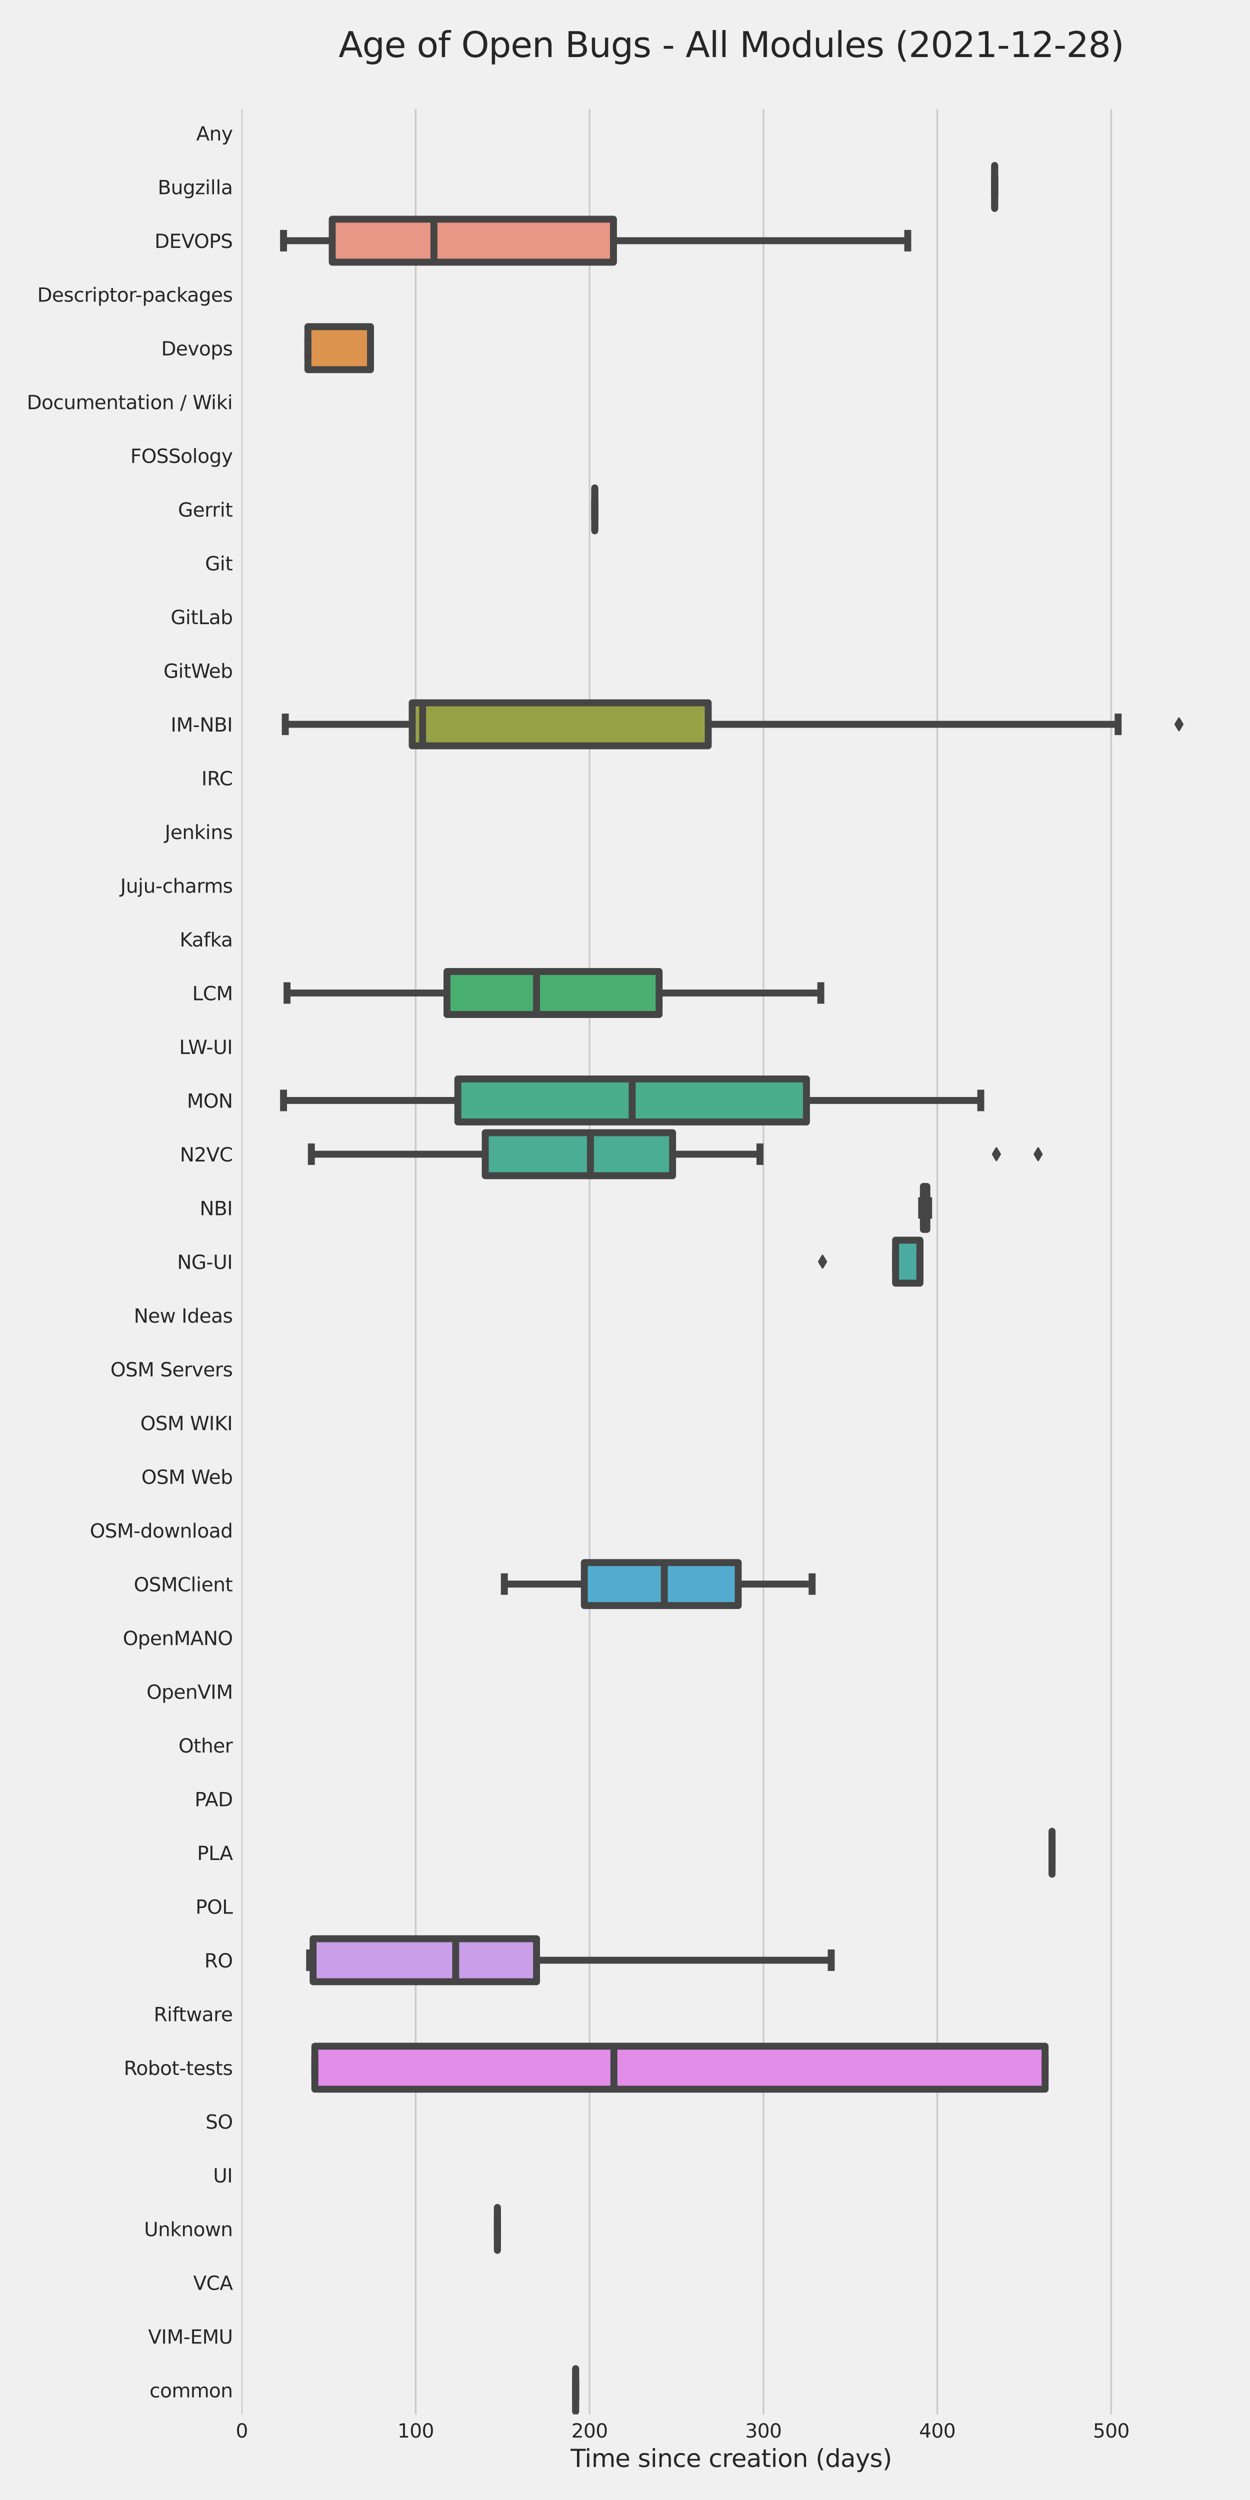 <?xml version="1.0" encoding="utf-8" standalone="no"?>
<!DOCTYPE svg PUBLIC "-//W3C//DTD SVG 1.1//EN"
  "http://www.w3.org/Graphics/SVG/1.1/DTD/svg11.dtd">
<svg xmlns:xlink="http://www.w3.org/1999/xlink" width="720pt" height="1440pt" viewBox="0 0 720 1440" xmlns="http://www.w3.org/2000/svg" version="1.1">
 <defs>
  <style type="text/css">*{stroke-linejoin: round; stroke-linecap: butt}</style>
 </defs>
 <g id="figure_1">
  <g id="patch_1">
   <path d="M 0 1440 
L 720 1440 
L 720 0 
L 0 0 
z
" style="fill: #f0f0f0"/>
  </g>
  <g id="axes_1">
   <g id="patch_2">
    <path d="M 137.532 1392.18 
L 704.88 1392.18 
L 704.88 61.26 
L 137.532 61.26 
z
" style="fill: #f0f0f0"/>
   </g>
   <g id="matplotlib.axis_1">
    <g id="xtick_1">
     <g id="line2d_1">
      <path d="M 139.285 1392.18 
L 139.285 61.26 
" clip-path="url(#p0f06ac066f)" style="fill: none; stroke: #cbcbcb"/>
     </g>
     <g id="text_1">
      <!-- 0 -->
      <g style="fill: #262626" transform="translate(135.786 1404.038)scale(0.11 -0.11)">
       <defs>
        <path id="DejaVuSans-30" d="M 2034 4250 
Q 1547 4250 1301 3770 
Q 1056 3291 1056 2328 
Q 1056 1369 1301 889 
Q 1547 409 2034 409 
Q 2525 409 2770 889 
Q 3016 1369 3016 2328 
Q 3016 3291 2770 3770 
Q 2525 4250 2034 4250 
z
M 2034 4750 
Q 2819 4750 3233 4129 
Q 3647 3509 3647 2328 
Q 3647 1150 3233 529 
Q 2819 -91 2034 -91 
Q 1250 -91 836 529 
Q 422 1150 422 2328 
Q 422 3509 836 4129 
Q 1250 4750 2034 4750 
z
" transform="scale(0.016)"/>
       </defs>
       <use xlink:href="#DejaVuSans-30"/>
      </g>
     </g>
    </g>
    <g id="xtick_2">
     <g id="line2d_2">
      <path d="M 239.435 1392.18 
L 239.435 61.26 
" clip-path="url(#p0f06ac066f)" style="fill: none; stroke: #cbcbcb"/>
     </g>
     <g id="text_2">
      <!-- 100 -->
      <g style="fill: #262626" transform="translate(228.937 1404.038)scale(0.11 -0.11)">
       <defs>
        <path id="DejaVuSans-31" d="M 794 531 
L 1825 531 
L 1825 4091 
L 703 3866 
L 703 4441 
L 1819 4666 
L 2450 4666 
L 2450 531 
L 3481 531 
L 3481 0 
L 794 0 
L 794 531 
z
" transform="scale(0.016)"/>
       </defs>
       <use xlink:href="#DejaVuSans-31"/>
       <use xlink:href="#DejaVuSans-30" x="63.623"/>
       <use xlink:href="#DejaVuSans-30" x="127.246"/>
      </g>
     </g>
    </g>
    <g id="xtick_3">
     <g id="line2d_3">
      <path d="M 339.584 1392.18 
L 339.584 61.26 
" clip-path="url(#p0f06ac066f)" style="fill: none; stroke: #cbcbcb"/>
     </g>
     <g id="text_3">
      <!-- 200 -->
      <g style="fill: #262626" transform="translate(329.086 1404.038)scale(0.11 -0.11)">
       <defs>
        <path id="DejaVuSans-32" d="M 1228 531 
L 3431 531 
L 3431 0 
L 469 0 
L 469 531 
Q 828 903 1448 1529 
Q 2069 2156 2228 2338 
Q 2531 2678 2651 2914 
Q 2772 3150 2772 3378 
Q 2772 3750 2511 3984 
Q 2250 4219 1831 4219 
Q 1534 4219 1204 4116 
Q 875 4013 500 3803 
L 500 4441 
Q 881 4594 1212 4672 
Q 1544 4750 1819 4750 
Q 2544 4750 2975 4387 
Q 3406 4025 3406 3419 
Q 3406 3131 3298 2873 
Q 3191 2616 2906 2266 
Q 2828 2175 2409 1742 
Q 1991 1309 1228 531 
z
" transform="scale(0.016)"/>
       </defs>
       <use xlink:href="#DejaVuSans-32"/>
       <use xlink:href="#DejaVuSans-30" x="63.623"/>
       <use xlink:href="#DejaVuSans-30" x="127.246"/>
      </g>
     </g>
    </g>
    <g id="xtick_4">
     <g id="line2d_4">
      <path d="M 439.734 1392.18 
L 439.734 61.26 
" clip-path="url(#p0f06ac066f)" style="fill: none; stroke: #cbcbcb"/>
     </g>
     <g id="text_4">
      <!-- 300 -->
      <g style="fill: #262626" transform="translate(429.236 1404.038)scale(0.11 -0.11)">
       <defs>
        <path id="DejaVuSans-33" d="M 2597 2516 
Q 3050 2419 3304 2112 
Q 3559 1806 3559 1356 
Q 3559 666 3084 287 
Q 2609 -91 1734 -91 
Q 1441 -91 1130 -33 
Q 819 25 488 141 
L 488 750 
Q 750 597 1062 519 
Q 1375 441 1716 441 
Q 2309 441 2620 675 
Q 2931 909 2931 1356 
Q 2931 1769 2642 2001 
Q 2353 2234 1838 2234 
L 1294 2234 
L 1294 2753 
L 1863 2753 
Q 2328 2753 2575 2939 
Q 2822 3125 2822 3475 
Q 2822 3834 2567 4026 
Q 2313 4219 1838 4219 
Q 1578 4219 1281 4162 
Q 984 4106 628 3988 
L 628 4550 
Q 988 4650 1302 4700 
Q 1616 4750 1894 4750 
Q 2613 4750 3031 4423 
Q 3450 4097 3450 3541 
Q 3450 3153 3228 2886 
Q 3006 2619 2597 2516 
z
" transform="scale(0.016)"/>
       </defs>
       <use xlink:href="#DejaVuSans-33"/>
       <use xlink:href="#DejaVuSans-30" x="63.623"/>
       <use xlink:href="#DejaVuSans-30" x="127.246"/>
      </g>
     </g>
    </g>
    <g id="xtick_5">
     <g id="line2d_5">
      <path d="M 539.884 1392.18 
L 539.884 61.26 
" clip-path="url(#p0f06ac066f)" style="fill: none; stroke: #cbcbcb"/>
     </g>
     <g id="text_5">
      <!-- 400 -->
      <g style="fill: #262626" transform="translate(529.385 1404.038)scale(0.11 -0.11)">
       <defs>
        <path id="DejaVuSans-34" d="M 2419 4116 
L 825 1625 
L 2419 1625 
L 2419 4116 
z
M 2253 4666 
L 3047 4666 
L 3047 1625 
L 3713 1625 
L 3713 1100 
L 3047 1100 
L 3047 0 
L 2419 0 
L 2419 1100 
L 313 1100 
L 313 1709 
L 2253 4666 
z
" transform="scale(0.016)"/>
       </defs>
       <use xlink:href="#DejaVuSans-34"/>
       <use xlink:href="#DejaVuSans-30" x="63.623"/>
       <use xlink:href="#DejaVuSans-30" x="127.246"/>
      </g>
     </g>
    </g>
    <g id="xtick_6">
     <g id="line2d_6">
      <path d="M 640.033 1392.18 
L 640.033 61.26 
" clip-path="url(#p0f06ac066f)" style="fill: none; stroke: #cbcbcb"/>
     </g>
     <g id="text_6">
      <!-- 500 -->
      <g style="fill: #262626" transform="translate(629.535 1404.038)scale(0.11 -0.11)">
       <defs>
        <path id="DejaVuSans-35" d="M 691 4666 
L 3169 4666 
L 3169 4134 
L 1269 4134 
L 1269 2991 
Q 1406 3038 1543 3061 
Q 1681 3084 1819 3084 
Q 2600 3084 3056 2656 
Q 3513 2228 3513 1497 
Q 3513 744 3044 326 
Q 2575 -91 1722 -91 
Q 1428 -91 1123 -41 
Q 819 9 494 109 
L 494 744 
Q 775 591 1075 516 
Q 1375 441 1709 441 
Q 2250 441 2565 725 
Q 2881 1009 2881 1497 
Q 2881 1984 2565 2268 
Q 2250 2553 1709 2553 
Q 1456 2553 1204 2497 
Q 953 2441 691 2322 
L 691 4666 
z
" transform="scale(0.016)"/>
       </defs>
       <use xlink:href="#DejaVuSans-35"/>
       <use xlink:href="#DejaVuSans-30" x="63.623"/>
       <use xlink:href="#DejaVuSans-30" x="127.246"/>
      </g>
     </g>
    </g>
    <g id="text_7">
     <!-- Time since creation (days) -->
     <g style="fill: #262626" transform="translate(328.662 1420.964)scale(0.14 -0.14)">
      <defs>
       <path id="DejaVuSans-54" d="M -19 4666 
L 3928 4666 
L 3928 4134 
L 2272 4134 
L 2272 0 
L 1638 0 
L 1638 4134 
L -19 4134 
L -19 4666 
z
" transform="scale(0.016)"/>
       <path id="DejaVuSans-69" d="M 603 3500 
L 1178 3500 
L 1178 0 
L 603 0 
L 603 3500 
z
M 603 4863 
L 1178 4863 
L 1178 4134 
L 603 4134 
L 603 4863 
z
" transform="scale(0.016)"/>
       <path id="DejaVuSans-6d" d="M 3328 2828 
Q 3544 3216 3844 3400 
Q 4144 3584 4550 3584 
Q 5097 3584 5394 3201 
Q 5691 2819 5691 2113 
L 5691 0 
L 5113 0 
L 5113 2094 
Q 5113 2597 4934 2840 
Q 4756 3084 4391 3084 
Q 3944 3084 3684 2787 
Q 3425 2491 3425 1978 
L 3425 0 
L 2847 0 
L 2847 2094 
Q 2847 2600 2669 2842 
Q 2491 3084 2119 3084 
Q 1678 3084 1418 2786 
Q 1159 2488 1159 1978 
L 1159 0 
L 581 0 
L 581 3500 
L 1159 3500 
L 1159 2956 
Q 1356 3278 1631 3431 
Q 1906 3584 2284 3584 
Q 2666 3584 2933 3390 
Q 3200 3197 3328 2828 
z
" transform="scale(0.016)"/>
       <path id="DejaVuSans-65" d="M 3597 1894 
L 3597 1613 
L 953 1613 
Q 991 1019 1311 708 
Q 1631 397 2203 397 
Q 2534 397 2845 478 
Q 3156 559 3463 722 
L 3463 178 
Q 3153 47 2828 -22 
Q 2503 -91 2169 -91 
Q 1331 -91 842 396 
Q 353 884 353 1716 
Q 353 2575 817 3079 
Q 1281 3584 2069 3584 
Q 2775 3584 3186 3129 
Q 3597 2675 3597 1894 
z
M 3022 2063 
Q 3016 2534 2758 2815 
Q 2500 3097 2075 3097 
Q 1594 3097 1305 2825 
Q 1016 2553 972 2059 
L 3022 2063 
z
" transform="scale(0.016)"/>
       <path id="DejaVuSans-20" transform="scale(0.016)"/>
       <path id="DejaVuSans-73" d="M 2834 3397 
L 2834 2853 
Q 2591 2978 2328 3040 
Q 2066 3103 1784 3103 
Q 1356 3103 1142 2972 
Q 928 2841 928 2578 
Q 928 2378 1081 2264 
Q 1234 2150 1697 2047 
L 1894 2003 
Q 2506 1872 2764 1633 
Q 3022 1394 3022 966 
Q 3022 478 2636 193 
Q 2250 -91 1575 -91 
Q 1294 -91 989 -36 
Q 684 19 347 128 
L 347 722 
Q 666 556 975 473 
Q 1284 391 1588 391 
Q 1994 391 2212 530 
Q 2431 669 2431 922 
Q 2431 1156 2273 1281 
Q 2116 1406 1581 1522 
L 1381 1569 
Q 847 1681 609 1914 
Q 372 2147 372 2553 
Q 372 3047 722 3315 
Q 1072 3584 1716 3584 
Q 2034 3584 2315 3537 
Q 2597 3491 2834 3397 
z
" transform="scale(0.016)"/>
       <path id="DejaVuSans-6e" d="M 3513 2113 
L 3513 0 
L 2938 0 
L 2938 2094 
Q 2938 2591 2744 2837 
Q 2550 3084 2163 3084 
Q 1697 3084 1428 2787 
Q 1159 2491 1159 1978 
L 1159 0 
L 581 0 
L 581 3500 
L 1159 3500 
L 1159 2956 
Q 1366 3272 1645 3428 
Q 1925 3584 2291 3584 
Q 2894 3584 3203 3211 
Q 3513 2838 3513 2113 
z
" transform="scale(0.016)"/>
       <path id="DejaVuSans-63" d="M 3122 3366 
L 3122 2828 
Q 2878 2963 2633 3030 
Q 2388 3097 2138 3097 
Q 1578 3097 1268 2742 
Q 959 2388 959 1747 
Q 959 1106 1268 751 
Q 1578 397 2138 397 
Q 2388 397 2633 464 
Q 2878 531 3122 666 
L 3122 134 
Q 2881 22 2623 -34 
Q 2366 -91 2075 -91 
Q 1284 -91 818 406 
Q 353 903 353 1747 
Q 353 2603 823 3093 
Q 1294 3584 2113 3584 
Q 2378 3584 2631 3529 
Q 2884 3475 3122 3366 
z
" transform="scale(0.016)"/>
       <path id="DejaVuSans-72" d="M 2631 2963 
Q 2534 3019 2420 3045 
Q 2306 3072 2169 3072 
Q 1681 3072 1420 2755 
Q 1159 2438 1159 1844 
L 1159 0 
L 581 0 
L 581 3500 
L 1159 3500 
L 1159 2956 
Q 1341 3275 1631 3429 
Q 1922 3584 2338 3584 
Q 2397 3584 2469 3576 
Q 2541 3569 2628 3553 
L 2631 2963 
z
" transform="scale(0.016)"/>
       <path id="DejaVuSans-61" d="M 2194 1759 
Q 1497 1759 1228 1600 
Q 959 1441 959 1056 
Q 959 750 1161 570 
Q 1363 391 1709 391 
Q 2188 391 2477 730 
Q 2766 1069 2766 1631 
L 2766 1759 
L 2194 1759 
z
M 3341 1997 
L 3341 0 
L 2766 0 
L 2766 531 
Q 2569 213 2275 61 
Q 1981 -91 1556 -91 
Q 1019 -91 701 211 
Q 384 513 384 1019 
Q 384 1609 779 1909 
Q 1175 2209 1959 2209 
L 2766 2209 
L 2766 2266 
Q 2766 2663 2505 2880 
Q 2244 3097 1772 3097 
Q 1472 3097 1187 3025 
Q 903 2953 641 2809 
L 641 3341 
Q 956 3463 1253 3523 
Q 1550 3584 1831 3584 
Q 2591 3584 2966 3190 
Q 3341 2797 3341 1997 
z
" transform="scale(0.016)"/>
       <path id="DejaVuSans-74" d="M 1172 4494 
L 1172 3500 
L 2356 3500 
L 2356 3053 
L 1172 3053 
L 1172 1153 
Q 1172 725 1289 603 
Q 1406 481 1766 481 
L 2356 481 
L 2356 0 
L 1766 0 
Q 1100 0 847 248 
Q 594 497 594 1153 
L 594 3053 
L 172 3053 
L 172 3500 
L 594 3500 
L 594 4494 
L 1172 4494 
z
" transform="scale(0.016)"/>
       <path id="DejaVuSans-6f" d="M 1959 3097 
Q 1497 3097 1228 2736 
Q 959 2375 959 1747 
Q 959 1119 1226 758 
Q 1494 397 1959 397 
Q 2419 397 2687 759 
Q 2956 1122 2956 1747 
Q 2956 2369 2687 2733 
Q 2419 3097 1959 3097 
z
M 1959 3584 
Q 2709 3584 3137 3096 
Q 3566 2609 3566 1747 
Q 3566 888 3137 398 
Q 2709 -91 1959 -91 
Q 1206 -91 779 398 
Q 353 888 353 1747 
Q 353 2609 779 3096 
Q 1206 3584 1959 3584 
z
" transform="scale(0.016)"/>
       <path id="DejaVuSans-28" d="M 1984 4856 
Q 1566 4138 1362 3434 
Q 1159 2731 1159 2009 
Q 1159 1288 1364 580 
Q 1569 -128 1984 -844 
L 1484 -844 
Q 1016 -109 783 600 
Q 550 1309 550 2009 
Q 550 2706 781 3412 
Q 1013 4119 1484 4856 
L 1984 4856 
z
" transform="scale(0.016)"/>
       <path id="DejaVuSans-64" d="M 2906 2969 
L 2906 4863 
L 3481 4863 
L 3481 0 
L 2906 0 
L 2906 525 
Q 2725 213 2448 61 
Q 2172 -91 1784 -91 
Q 1150 -91 751 415 
Q 353 922 353 1747 
Q 353 2572 751 3078 
Q 1150 3584 1784 3584 
Q 2172 3584 2448 3432 
Q 2725 3281 2906 2969 
z
M 947 1747 
Q 947 1113 1208 752 
Q 1469 391 1925 391 
Q 2381 391 2643 752 
Q 2906 1113 2906 1747 
Q 2906 2381 2643 2742 
Q 2381 3103 1925 3103 
Q 1469 3103 1208 2742 
Q 947 2381 947 1747 
z
" transform="scale(0.016)"/>
       <path id="DejaVuSans-79" d="M 2059 -325 
Q 1816 -950 1584 -1140 
Q 1353 -1331 966 -1331 
L 506 -1331 
L 506 -850 
L 844 -850 
Q 1081 -850 1212 -737 
Q 1344 -625 1503 -206 
L 1606 56 
L 191 3500 
L 800 3500 
L 1894 763 
L 2988 3500 
L 3597 3500 
L 2059 -325 
z
" transform="scale(0.016)"/>
       <path id="DejaVuSans-29" d="M 513 4856 
L 1013 4856 
Q 1481 4119 1714 3412 
Q 1947 2706 1947 2009 
Q 1947 1309 1714 600 
Q 1481 -109 1013 -844 
L 513 -844 
Q 928 -128 1133 580 
Q 1338 1288 1338 2009 
Q 1338 2731 1133 3434 
Q 928 4138 513 4856 
z
" transform="scale(0.016)"/>
      </defs>
      <use xlink:href="#DejaVuSans-54"/>
      <use xlink:href="#DejaVuSans-69" x="57.959"/>
      <use xlink:href="#DejaVuSans-6d" x="85.742"/>
      <use xlink:href="#DejaVuSans-65" x="183.154"/>
      <use xlink:href="#DejaVuSans-20" x="244.678"/>
      <use xlink:href="#DejaVuSans-73" x="276.465"/>
      <use xlink:href="#DejaVuSans-69" x="328.564"/>
      <use xlink:href="#DejaVuSans-6e" x="356.348"/>
      <use xlink:href="#DejaVuSans-63" x="419.727"/>
      <use xlink:href="#DejaVuSans-65" x="474.707"/>
      <use xlink:href="#DejaVuSans-20" x="536.23"/>
      <use xlink:href="#DejaVuSans-63" x="568.018"/>
      <use xlink:href="#DejaVuSans-72" x="622.998"/>
      <use xlink:href="#DejaVuSans-65" x="661.861"/>
      <use xlink:href="#DejaVuSans-61" x="723.385"/>
      <use xlink:href="#DejaVuSans-74" x="784.664"/>
      <use xlink:href="#DejaVuSans-69" x="823.873"/>
      <use xlink:href="#DejaVuSans-6f" x="851.656"/>
      <use xlink:href="#DejaVuSans-6e" x="912.838"/>
      <use xlink:href="#DejaVuSans-20" x="976.217"/>
      <use xlink:href="#DejaVuSans-28" x="1008.004"/>
      <use xlink:href="#DejaVuSans-64" x="1047.018"/>
      <use xlink:href="#DejaVuSans-61" x="1110.494"/>
      <use xlink:href="#DejaVuSans-79" x="1171.773"/>
      <use xlink:href="#DejaVuSans-73" x="1230.953"/>
      <use xlink:href="#DejaVuSans-29" x="1283.053"/>
     </g>
    </g>
   </g>
   <g id="matplotlib.axis_2">
    <g id="ytick_1">
     <g id="text_8">
      <!-- Any -->
      <g style="fill: #262626" transform="translate(113.026 80.915)scale(0.11 -0.11)">
       <defs>
        <path id="DejaVuSans-41" d="M 2188 4044 
L 1331 1722 
L 3047 1722 
L 2188 4044 
z
M 1831 4666 
L 2547 4666 
L 4325 0 
L 3669 0 
L 3244 1197 
L 1141 1197 
L 716 0 
L 50 0 
L 1831 4666 
z
" transform="scale(0.016)"/>
       </defs>
       <use xlink:href="#DejaVuSans-41"/>
       <use xlink:href="#DejaVuSans-6e" x="68.408"/>
       <use xlink:href="#DejaVuSans-79" x="131.787"/>
      </g>
     </g>
    </g>
    <g id="ytick_2">
     <g id="text_9">
      <!-- Bugzilla -->
      <g style="fill: #262626" transform="translate(90.849 111.867)scale(0.11 -0.11)">
       <defs>
        <path id="DejaVuSans-42" d="M 1259 2228 
L 1259 519 
L 2272 519 
Q 2781 519 3026 730 
Q 3272 941 3272 1375 
Q 3272 1813 3026 2020 
Q 2781 2228 2272 2228 
L 1259 2228 
z
M 1259 4147 
L 1259 2741 
L 2194 2741 
Q 2656 2741 2882 2914 
Q 3109 3088 3109 3444 
Q 3109 3797 2882 3972 
Q 2656 4147 2194 4147 
L 1259 4147 
z
M 628 4666 
L 2241 4666 
Q 2963 4666 3353 4366 
Q 3744 4066 3744 3513 
Q 3744 3084 3544 2831 
Q 3344 2578 2956 2516 
Q 3422 2416 3680 2098 
Q 3938 1781 3938 1306 
Q 3938 681 3513 340 
Q 3088 0 2303 0 
L 628 0 
L 628 4666 
z
" transform="scale(0.016)"/>
        <path id="DejaVuSans-75" d="M 544 1381 
L 544 3500 
L 1119 3500 
L 1119 1403 
Q 1119 906 1312 657 
Q 1506 409 1894 409 
Q 2359 409 2629 706 
Q 2900 1003 2900 1516 
L 2900 3500 
L 3475 3500 
L 3475 0 
L 2900 0 
L 2900 538 
Q 2691 219 2414 64 
Q 2138 -91 1772 -91 
Q 1169 -91 856 284 
Q 544 659 544 1381 
z
M 1991 3584 
L 1991 3584 
z
" transform="scale(0.016)"/>
        <path id="DejaVuSans-67" d="M 2906 1791 
Q 2906 2416 2648 2759 
Q 2391 3103 1925 3103 
Q 1463 3103 1205 2759 
Q 947 2416 947 1791 
Q 947 1169 1205 825 
Q 1463 481 1925 481 
Q 2391 481 2648 825 
Q 2906 1169 2906 1791 
z
M 3481 434 
Q 3481 -459 3084 -895 
Q 2688 -1331 1869 -1331 
Q 1566 -1331 1297 -1286 
Q 1028 -1241 775 -1147 
L 775 -588 
Q 1028 -725 1275 -790 
Q 1522 -856 1778 -856 
Q 2344 -856 2625 -561 
Q 2906 -266 2906 331 
L 2906 616 
Q 2728 306 2450 153 
Q 2172 0 1784 0 
Q 1141 0 747 490 
Q 353 981 353 1791 
Q 353 2603 747 3093 
Q 1141 3584 1784 3584 
Q 2172 3584 2450 3431 
Q 2728 3278 2906 2969 
L 2906 3500 
L 3481 3500 
L 3481 434 
z
" transform="scale(0.016)"/>
        <path id="DejaVuSans-7a" d="M 353 3500 
L 3084 3500 
L 3084 2975 
L 922 459 
L 3084 459 
L 3084 0 
L 275 0 
L 275 525 
L 2438 3041 
L 353 3041 
L 353 3500 
z
" transform="scale(0.016)"/>
        <path id="DejaVuSans-6c" d="M 603 4863 
L 1178 4863 
L 1178 0 
L 603 0 
L 603 4863 
z
" transform="scale(0.016)"/>
       </defs>
       <use xlink:href="#DejaVuSans-42"/>
       <use xlink:href="#DejaVuSans-75" x="68.604"/>
       <use xlink:href="#DejaVuSans-67" x="131.982"/>
       <use xlink:href="#DejaVuSans-7a" x="195.459"/>
       <use xlink:href="#DejaVuSans-69" x="247.949"/>
       <use xlink:href="#DejaVuSans-6c" x="275.732"/>
       <use xlink:href="#DejaVuSans-6c" x="303.516"/>
       <use xlink:href="#DejaVuSans-61" x="331.299"/>
      </g>
     </g>
    </g>
    <g id="ytick_3">
     <g id="text_10">
      <!-- DEVOPS -->
      <g style="fill: #262626" transform="translate(89.005 142.818)scale(0.11 -0.11)">
       <defs>
        <path id="DejaVuSans-44" d="M 1259 4147 
L 1259 519 
L 2022 519 
Q 2988 519 3436 956 
Q 3884 1394 3884 2338 
Q 3884 3275 3436 3711 
Q 2988 4147 2022 4147 
L 1259 4147 
z
M 628 4666 
L 1925 4666 
Q 3281 4666 3915 4102 
Q 4550 3538 4550 2338 
Q 4550 1131 3912 565 
Q 3275 0 1925 0 
L 628 0 
L 628 4666 
z
" transform="scale(0.016)"/>
        <path id="DejaVuSans-45" d="M 628 4666 
L 3578 4666 
L 3578 4134 
L 1259 4134 
L 1259 2753 
L 3481 2753 
L 3481 2222 
L 1259 2222 
L 1259 531 
L 3634 531 
L 3634 0 
L 628 0 
L 628 4666 
z
" transform="scale(0.016)"/>
        <path id="DejaVuSans-56" d="M 1831 0 
L 50 4666 
L 709 4666 
L 2188 738 
L 3669 4666 
L 4325 4666 
L 2547 0 
L 1831 0 
z
" transform="scale(0.016)"/>
        <path id="DejaVuSans-4f" d="M 2522 4238 
Q 1834 4238 1429 3725 
Q 1025 3213 1025 2328 
Q 1025 1447 1429 934 
Q 1834 422 2522 422 
Q 3209 422 3611 934 
Q 4013 1447 4013 2328 
Q 4013 3213 3611 3725 
Q 3209 4238 2522 4238 
z
M 2522 4750 
Q 3503 4750 4090 4092 
Q 4678 3434 4678 2328 
Q 4678 1225 4090 567 
Q 3503 -91 2522 -91 
Q 1538 -91 948 565 
Q 359 1222 359 2328 
Q 359 3434 948 4092 
Q 1538 4750 2522 4750 
z
" transform="scale(0.016)"/>
        <path id="DejaVuSans-50" d="M 1259 4147 
L 1259 2394 
L 2053 2394 
Q 2494 2394 2734 2622 
Q 2975 2850 2975 3272 
Q 2975 3691 2734 3919 
Q 2494 4147 2053 4147 
L 1259 4147 
z
M 628 4666 
L 2053 4666 
Q 2838 4666 3239 4311 
Q 3641 3956 3641 3272 
Q 3641 2581 3239 2228 
Q 2838 1875 2053 1875 
L 1259 1875 
L 1259 0 
L 628 0 
L 628 4666 
z
" transform="scale(0.016)"/>
        <path id="DejaVuSans-53" d="M 3425 4513 
L 3425 3897 
Q 3066 4069 2747 4153 
Q 2428 4238 2131 4238 
Q 1616 4238 1336 4038 
Q 1056 3838 1056 3469 
Q 1056 3159 1242 3001 
Q 1428 2844 1947 2747 
L 2328 2669 
Q 3034 2534 3370 2195 
Q 3706 1856 3706 1288 
Q 3706 609 3251 259 
Q 2797 -91 1919 -91 
Q 1588 -91 1214 -16 
Q 841 59 441 206 
L 441 856 
Q 825 641 1194 531 
Q 1563 422 1919 422 
Q 2459 422 2753 634 
Q 3047 847 3047 1241 
Q 3047 1584 2836 1778 
Q 2625 1972 2144 2069 
L 1759 2144 
Q 1053 2284 737 2584 
Q 422 2884 422 3419 
Q 422 4038 858 4394 
Q 1294 4750 2059 4750 
Q 2388 4750 2728 4690 
Q 3069 4631 3425 4513 
z
" transform="scale(0.016)"/>
       </defs>
       <use xlink:href="#DejaVuSans-44"/>
       <use xlink:href="#DejaVuSans-45" x="77.002"/>
       <use xlink:href="#DejaVuSans-56" x="140.186"/>
       <use xlink:href="#DejaVuSans-4f" x="206.844"/>
       <use xlink:href="#DejaVuSans-50" x="285.555"/>
       <use xlink:href="#DejaVuSans-53" x="345.857"/>
      </g>
     </g>
    </g>
    <g id="ytick_4">
     <g id="text_11">
      <!-- Descriptor-packages -->
      <g style="fill: #262626" transform="translate(21.449 173.77)scale(0.11 -0.11)">
       <defs>
        <path id="DejaVuSans-70" d="M 1159 525 
L 1159 -1331 
L 581 -1331 
L 581 3500 
L 1159 3500 
L 1159 2969 
Q 1341 3281 1617 3432 
Q 1894 3584 2278 3584 
Q 2916 3584 3314 3078 
Q 3713 2572 3713 1747 
Q 3713 922 3314 415 
Q 2916 -91 2278 -91 
Q 1894 -91 1617 61 
Q 1341 213 1159 525 
z
M 3116 1747 
Q 3116 2381 2855 2742 
Q 2594 3103 2138 3103 
Q 1681 3103 1420 2742 
Q 1159 2381 1159 1747 
Q 1159 1113 1420 752 
Q 1681 391 2138 391 
Q 2594 391 2855 752 
Q 3116 1113 3116 1747 
z
" transform="scale(0.016)"/>
        <path id="DejaVuSans-2d" d="M 313 2009 
L 1997 2009 
L 1997 1497 
L 313 1497 
L 313 2009 
z
" transform="scale(0.016)"/>
        <path id="DejaVuSans-6b" d="M 581 4863 
L 1159 4863 
L 1159 1991 
L 2875 3500 
L 3609 3500 
L 1753 1863 
L 3688 0 
L 2938 0 
L 1159 1709 
L 1159 0 
L 581 0 
L 581 4863 
z
" transform="scale(0.016)"/>
       </defs>
       <use xlink:href="#DejaVuSans-44"/>
       <use xlink:href="#DejaVuSans-65" x="77.002"/>
       <use xlink:href="#DejaVuSans-73" x="138.525"/>
       <use xlink:href="#DejaVuSans-63" x="190.625"/>
       <use xlink:href="#DejaVuSans-72" x="245.605"/>
       <use xlink:href="#DejaVuSans-69" x="286.719"/>
       <use xlink:href="#DejaVuSans-70" x="314.502"/>
       <use xlink:href="#DejaVuSans-74" x="377.979"/>
       <use xlink:href="#DejaVuSans-6f" x="417.188"/>
       <use xlink:href="#DejaVuSans-72" x="478.369"/>
       <use xlink:href="#DejaVuSans-2d" x="513.107"/>
       <use xlink:href="#DejaVuSans-70" x="549.191"/>
       <use xlink:href="#DejaVuSans-61" x="612.668"/>
       <use xlink:href="#DejaVuSans-63" x="673.947"/>
       <use xlink:href="#DejaVuSans-6b" x="728.928"/>
       <use xlink:href="#DejaVuSans-61" x="785.088"/>
       <use xlink:href="#DejaVuSans-67" x="846.367"/>
       <use xlink:href="#DejaVuSans-65" x="909.844"/>
       <use xlink:href="#DejaVuSans-73" x="971.367"/>
      </g>
     </g>
    </g>
    <g id="ytick_5">
     <g id="text_12">
      <!-- Devops -->
      <g style="fill: #262626" transform="translate(92.839 204.721)scale(0.11 -0.11)">
       <defs>
        <path id="DejaVuSans-76" d="M 191 3500 
L 800 3500 
L 1894 563 
L 2988 3500 
L 3597 3500 
L 2284 0 
L 1503 0 
L 191 3500 
z
" transform="scale(0.016)"/>
       </defs>
       <use xlink:href="#DejaVuSans-44"/>
       <use xlink:href="#DejaVuSans-65" x="77.002"/>
       <use xlink:href="#DejaVuSans-76" x="138.525"/>
       <use xlink:href="#DejaVuSans-6f" x="197.705"/>
       <use xlink:href="#DejaVuSans-70" x="258.887"/>
       <use xlink:href="#DejaVuSans-73" x="322.363"/>
      </g>
     </g>
    </g>
    <g id="ytick_6">
     <g id="text_13">
      <!-- Documentation / Wiki -->
      <g style="fill: #262626" transform="translate(15.427 235.673)scale(0.11 -0.11)">
       <defs>
        <path id="DejaVuSans-2f" d="M 1625 4666 
L 2156 4666 
L 531 -594 
L 0 -594 
L 1625 4666 
z
" transform="scale(0.016)"/>
        <path id="DejaVuSans-57" d="M 213 4666 
L 850 4666 
L 1831 722 
L 2809 4666 
L 3519 4666 
L 4500 722 
L 5478 4666 
L 6119 4666 
L 4947 0 
L 4153 0 
L 3169 4050 
L 2175 0 
L 1381 0 
L 213 4666 
z
" transform="scale(0.016)"/>
       </defs>
       <use xlink:href="#DejaVuSans-44"/>
       <use xlink:href="#DejaVuSans-6f" x="77.002"/>
       <use xlink:href="#DejaVuSans-63" x="138.184"/>
       <use xlink:href="#DejaVuSans-75" x="193.164"/>
       <use xlink:href="#DejaVuSans-6d" x="256.543"/>
       <use xlink:href="#DejaVuSans-65" x="353.955"/>
       <use xlink:href="#DejaVuSans-6e" x="415.479"/>
       <use xlink:href="#DejaVuSans-74" x="478.857"/>
       <use xlink:href="#DejaVuSans-61" x="518.066"/>
       <use xlink:href="#DejaVuSans-74" x="579.346"/>
       <use xlink:href="#DejaVuSans-69" x="618.555"/>
       <use xlink:href="#DejaVuSans-6f" x="646.338"/>
       <use xlink:href="#DejaVuSans-6e" x="707.52"/>
       <use xlink:href="#DejaVuSans-20" x="770.898"/>
       <use xlink:href="#DejaVuSans-2f" x="802.686"/>
       <use xlink:href="#DejaVuSans-20" x="836.377"/>
       <use xlink:href="#DejaVuSans-57" x="868.164"/>
       <use xlink:href="#DejaVuSans-69" x="964.791"/>
       <use xlink:href="#DejaVuSans-6b" x="992.574"/>
       <use xlink:href="#DejaVuSans-69" x="1050.484"/>
      </g>
     </g>
    </g>
    <g id="ytick_7">
     <g id="text_14">
      <!-- FOSSology -->
      <g style="fill: #262626" transform="translate(75.069 266.625)scale(0.11 -0.11)">
       <defs>
        <path id="DejaVuSans-46" d="M 628 4666 
L 3309 4666 
L 3309 4134 
L 1259 4134 
L 1259 2759 
L 3109 2759 
L 3109 2228 
L 1259 2228 
L 1259 0 
L 628 0 
L 628 4666 
z
" transform="scale(0.016)"/>
       </defs>
       <use xlink:href="#DejaVuSans-46"/>
       <use xlink:href="#DejaVuSans-4f" x="57.52"/>
       <use xlink:href="#DejaVuSans-53" x="136.23"/>
       <use xlink:href="#DejaVuSans-53" x="199.707"/>
       <use xlink:href="#DejaVuSans-6f" x="263.184"/>
       <use xlink:href="#DejaVuSans-6c" x="324.365"/>
       <use xlink:href="#DejaVuSans-6f" x="352.148"/>
       <use xlink:href="#DejaVuSans-67" x="413.33"/>
       <use xlink:href="#DejaVuSans-79" x="476.807"/>
      </g>
     </g>
    </g>
    <g id="ytick_8">
     <g id="text_15">
      <!-- Gerrit -->
      <g style="fill: #262626" transform="translate(102.521 297.576)scale(0.11 -0.11)">
       <defs>
        <path id="DejaVuSans-47" d="M 3809 666 
L 3809 1919 
L 2778 1919 
L 2778 2438 
L 4434 2438 
L 4434 434 
Q 4069 175 3628 42 
Q 3188 -91 2688 -91 
Q 1594 -91 976 548 
Q 359 1188 359 2328 
Q 359 3472 976 4111 
Q 1594 4750 2688 4750 
Q 3144 4750 3555 4637 
Q 3966 4525 4313 4306 
L 4313 3634 
Q 3963 3931 3569 4081 
Q 3175 4231 2741 4231 
Q 1884 4231 1454 3753 
Q 1025 3275 1025 2328 
Q 1025 1384 1454 906 
Q 1884 428 2741 428 
Q 3075 428 3337 486 
Q 3600 544 3809 666 
z
" transform="scale(0.016)"/>
       </defs>
       <use xlink:href="#DejaVuSans-47"/>
       <use xlink:href="#DejaVuSans-65" x="77.49"/>
       <use xlink:href="#DejaVuSans-72" x="139.014"/>
       <use xlink:href="#DejaVuSans-72" x="178.377"/>
       <use xlink:href="#DejaVuSans-69" x="219.49"/>
       <use xlink:href="#DejaVuSans-74" x="247.273"/>
      </g>
     </g>
    </g>
    <g id="ytick_9">
     <g id="text_16">
      <!-- Git -->
      <g style="fill: #262626" transform="translate(118.141 328.528)scale(0.11 -0.11)">
       <use xlink:href="#DejaVuSans-47"/>
       <use xlink:href="#DejaVuSans-69" x="77.49"/>
       <use xlink:href="#DejaVuSans-74" x="105.273"/>
      </g>
     </g>
    </g>
    <g id="ytick_10">
     <g id="text_17">
      <!-- GitLab -->
      <g style="fill: #262626" transform="translate(98.288 359.48)scale(0.11 -0.11)">
       <defs>
        <path id="DejaVuSans-4c" d="M 628 4666 
L 1259 4666 
L 1259 531 
L 3531 531 
L 3531 0 
L 628 0 
L 628 4666 
z
" transform="scale(0.016)"/>
        <path id="DejaVuSans-62" d="M 3116 1747 
Q 3116 2381 2855 2742 
Q 2594 3103 2138 3103 
Q 1681 3103 1420 2742 
Q 1159 2381 1159 1747 
Q 1159 1113 1420 752 
Q 1681 391 2138 391 
Q 2594 391 2855 752 
Q 3116 1113 3116 1747 
z
M 1159 2969 
Q 1341 3281 1617 3432 
Q 1894 3584 2278 3584 
Q 2916 3584 3314 3078 
Q 3713 2572 3713 1747 
Q 3713 922 3314 415 
Q 2916 -91 2278 -91 
Q 1894 -91 1617 61 
Q 1341 213 1159 525 
L 1159 0 
L 581 0 
L 581 4863 
L 1159 4863 
L 1159 2969 
z
" transform="scale(0.016)"/>
       </defs>
       <use xlink:href="#DejaVuSans-47"/>
       <use xlink:href="#DejaVuSans-69" x="77.49"/>
       <use xlink:href="#DejaVuSans-74" x="105.273"/>
       <use xlink:href="#DejaVuSans-4c" x="144.482"/>
       <use xlink:href="#DejaVuSans-61" x="200.195"/>
       <use xlink:href="#DejaVuSans-62" x="261.475"/>
      </g>
     </g>
    </g>
    <g id="ytick_11">
     <g id="text_18">
      <!-- GitWeb -->
      <g style="fill: #262626" transform="translate(94.159 390.431)scale(0.11 -0.11)">
       <use xlink:href="#DejaVuSans-47"/>
       <use xlink:href="#DejaVuSans-69" x="77.49"/>
       <use xlink:href="#DejaVuSans-74" x="105.273"/>
       <use xlink:href="#DejaVuSans-57" x="144.482"/>
       <use xlink:href="#DejaVuSans-65" x="237.484"/>
       <use xlink:href="#DejaVuSans-62" x="299.008"/>
      </g>
     </g>
    </g>
    <g id="ytick_12">
     <g id="text_19">
      <!-- IM-NBI -->
      <g style="fill: #262626" transform="translate(98.307 421.383)scale(0.11 -0.11)">
       <defs>
        <path id="DejaVuSans-49" d="M 628 4666 
L 1259 4666 
L 1259 0 
L 628 0 
L 628 4666 
z
" transform="scale(0.016)"/>
        <path id="DejaVuSans-4d" d="M 628 4666 
L 1569 4666 
L 2759 1491 
L 3956 4666 
L 4897 4666 
L 4897 0 
L 4281 0 
L 4281 4097 
L 3078 897 
L 2444 897 
L 1241 4097 
L 1241 0 
L 628 0 
L 628 4666 
z
" transform="scale(0.016)"/>
        <path id="DejaVuSans-4e" d="M 628 4666 
L 1478 4666 
L 3547 763 
L 3547 4666 
L 4159 4666 
L 4159 0 
L 3309 0 
L 1241 3903 
L 1241 0 
L 628 0 
L 628 4666 
z
" transform="scale(0.016)"/>
       </defs>
       <use xlink:href="#DejaVuSans-49"/>
       <use xlink:href="#DejaVuSans-4d" x="29.492"/>
       <use xlink:href="#DejaVuSans-2d" x="115.771"/>
       <use xlink:href="#DejaVuSans-4e" x="151.855"/>
       <use xlink:href="#DejaVuSans-42" x="226.66"/>
       <use xlink:href="#DejaVuSans-49" x="295.264"/>
      </g>
     </g>
    </g>
    <g id="ytick_13">
     <g id="text_20">
      <!-- IRC -->
      <g style="fill: #262626" transform="translate(116.013 452.334)scale(0.11 -0.11)">
       <defs>
        <path id="DejaVuSans-52" d="M 2841 2188 
Q 3044 2119 3236 1894 
Q 3428 1669 3622 1275 
L 4263 0 
L 3584 0 
L 2988 1197 
Q 2756 1666 2539 1819 
Q 2322 1972 1947 1972 
L 1259 1972 
L 1259 0 
L 628 0 
L 628 4666 
L 2053 4666 
Q 2853 4666 3247 4331 
Q 3641 3997 3641 3322 
Q 3641 2881 3436 2590 
Q 3231 2300 2841 2188 
z
M 1259 4147 
L 1259 2491 
L 2053 2491 
Q 2509 2491 2742 2702 
Q 2975 2913 2975 3322 
Q 2975 3731 2742 3939 
Q 2509 4147 2053 4147 
L 1259 4147 
z
" transform="scale(0.016)"/>
        <path id="DejaVuSans-43" d="M 4122 4306 
L 4122 3641 
Q 3803 3938 3442 4084 
Q 3081 4231 2675 4231 
Q 1875 4231 1450 3742 
Q 1025 3253 1025 2328 
Q 1025 1406 1450 917 
Q 1875 428 2675 428 
Q 3081 428 3442 575 
Q 3803 722 4122 1019 
L 4122 359 
Q 3791 134 3420 21 
Q 3050 -91 2638 -91 
Q 1578 -91 968 557 
Q 359 1206 359 2328 
Q 359 3453 968 4101 
Q 1578 4750 2638 4750 
Q 3056 4750 3426 4639 
Q 3797 4528 4122 4306 
z
" transform="scale(0.016)"/>
       </defs>
       <use xlink:href="#DejaVuSans-49"/>
       <use xlink:href="#DejaVuSans-52" x="29.492"/>
       <use xlink:href="#DejaVuSans-43" x="93.975"/>
      </g>
     </g>
    </g>
    <g id="ytick_14">
     <g id="text_21">
      <!-- Jenkins -->
      <g style="fill: #262626" transform="translate(94.921 483.286)scale(0.11 -0.11)">
       <defs>
        <path id="DejaVuSans-4a" d="M 628 4666 
L 1259 4666 
L 1259 325 
Q 1259 -519 939 -900 
Q 619 -1281 -91 -1281 
L -331 -1281 
L -331 -750 
L -134 -750 
Q 284 -750 456 -515 
Q 628 -281 628 325 
L 628 4666 
z
" transform="scale(0.016)"/>
       </defs>
       <use xlink:href="#DejaVuSans-4a"/>
       <use xlink:href="#DejaVuSans-65" x="29.492"/>
       <use xlink:href="#DejaVuSans-6e" x="91.016"/>
       <use xlink:href="#DejaVuSans-6b" x="154.395"/>
       <use xlink:href="#DejaVuSans-69" x="212.305"/>
       <use xlink:href="#DejaVuSans-6e" x="240.088"/>
       <use xlink:href="#DejaVuSans-73" x="303.467"/>
      </g>
     </g>
    </g>
    <g id="ytick_15">
     <g id="text_22">
      <!-- Juju-charms -->
      <g style="fill: #262626" transform="translate(69.285 514.238)scale(0.11 -0.11)">
       <defs>
        <path id="DejaVuSans-6a" d="M 603 3500 
L 1178 3500 
L 1178 -63 
Q 1178 -731 923 -1031 
Q 669 -1331 103 -1331 
L -116 -1331 
L -116 -844 
L 38 -844 
Q 366 -844 484 -692 
Q 603 -541 603 -63 
L 603 3500 
z
M 603 4863 
L 1178 4863 
L 1178 4134 
L 603 4134 
L 603 4863 
z
" transform="scale(0.016)"/>
        <path id="DejaVuSans-68" d="M 3513 2113 
L 3513 0 
L 2938 0 
L 2938 2094 
Q 2938 2591 2744 2837 
Q 2550 3084 2163 3084 
Q 1697 3084 1428 2787 
Q 1159 2491 1159 1978 
L 1159 0 
L 581 0 
L 581 4863 
L 1159 4863 
L 1159 2956 
Q 1366 3272 1645 3428 
Q 1925 3584 2291 3584 
Q 2894 3584 3203 3211 
Q 3513 2838 3513 2113 
z
" transform="scale(0.016)"/>
       </defs>
       <use xlink:href="#DejaVuSans-4a"/>
       <use xlink:href="#DejaVuSans-75" x="29.492"/>
       <use xlink:href="#DejaVuSans-6a" x="92.871"/>
       <use xlink:href="#DejaVuSans-75" x="120.654"/>
       <use xlink:href="#DejaVuSans-2d" x="184.033"/>
       <use xlink:href="#DejaVuSans-63" x="220.117"/>
       <use xlink:href="#DejaVuSans-68" x="275.098"/>
       <use xlink:href="#DejaVuSans-61" x="338.477"/>
       <use xlink:href="#DejaVuSans-72" x="399.756"/>
       <use xlink:href="#DejaVuSans-6d" x="439.119"/>
       <use xlink:href="#DejaVuSans-73" x="536.531"/>
      </g>
     </g>
    </g>
    <g id="ytick_16">
     <g id="text_23">
      <!-- Kafka -->
      <g style="fill: #262626" transform="translate(103.48 545.189)scale(0.11 -0.11)">
       <defs>
        <path id="DejaVuSans-4b" d="M 628 4666 
L 1259 4666 
L 1259 2694 
L 3353 4666 
L 4166 4666 
L 1850 2491 
L 4331 0 
L 3500 0 
L 1259 2247 
L 1259 0 
L 628 0 
L 628 4666 
z
" transform="scale(0.016)"/>
        <path id="DejaVuSans-66" d="M 2375 4863 
L 2375 4384 
L 1825 4384 
Q 1516 4384 1395 4259 
Q 1275 4134 1275 3809 
L 1275 3500 
L 2222 3500 
L 2222 3053 
L 1275 3053 
L 1275 0 
L 697 0 
L 697 3053 
L 147 3053 
L 147 3500 
L 697 3500 
L 697 3744 
Q 697 4328 969 4595 
Q 1241 4863 1831 4863 
L 2375 4863 
z
" transform="scale(0.016)"/>
       </defs>
       <use xlink:href="#DejaVuSans-4b"/>
       <use xlink:href="#DejaVuSans-61" x="63.826"/>
       <use xlink:href="#DejaVuSans-66" x="125.105"/>
       <use xlink:href="#DejaVuSans-6b" x="160.311"/>
       <use xlink:href="#DejaVuSans-61" x="216.471"/>
      </g>
     </g>
    </g>
    <g id="ytick_17">
     <g id="text_24">
      <!-- LCM -->
      <g style="fill: #262626" transform="translate(110.731 576.141)scale(0.11 -0.11)">
       <use xlink:href="#DejaVuSans-4c"/>
       <use xlink:href="#DejaVuSans-43" x="55.713"/>
       <use xlink:href="#DejaVuSans-4d" x="125.537"/>
      </g>
     </g>
    </g>
    <g id="ytick_18">
     <g id="text_25">
      <!-- LW-UI -->
      <g style="fill: #262626" transform="translate(103.207 607.093)scale(0.11 -0.11)">
       <defs>
        <path id="DejaVuSans-55" d="M 556 4666 
L 1191 4666 
L 1191 1831 
Q 1191 1081 1462 751 
Q 1734 422 2344 422 
Q 2950 422 3222 751 
Q 3494 1081 3494 1831 
L 3494 4666 
L 4128 4666 
L 4128 1753 
Q 4128 841 3676 375 
Q 3225 -91 2344 -91 
Q 1459 -91 1007 375 
Q 556 841 556 1753 
L 556 4666 
z
" transform="scale(0.016)"/>
       </defs>
       <use xlink:href="#DejaVuSans-4c"/>
       <use xlink:href="#DejaVuSans-57" x="46.588"/>
       <use xlink:href="#DejaVuSans-2d" x="141.465"/>
       <use xlink:href="#DejaVuSans-55" x="177.549"/>
       <use xlink:href="#DejaVuSans-49" x="250.742"/>
      </g>
     </g>
    </g>
    <g id="ytick_19">
     <g id="text_26">
      <!-- MON -->
      <g style="fill: #262626" transform="translate(107.653 638.044)scale(0.11 -0.11)">
       <use xlink:href="#DejaVuSans-4d"/>
       <use xlink:href="#DejaVuSans-4f" x="86.279"/>
       <use xlink:href="#DejaVuSans-4e" x="164.99"/>
      </g>
     </g>
    </g>
    <g id="ytick_20">
     <g id="text_27">
      <!-- N2VC -->
      <g style="fill: #262626" transform="translate(103.599 668.996)scale(0.11 -0.11)">
       <use xlink:href="#DejaVuSans-4e"/>
       <use xlink:href="#DejaVuSans-32" x="74.805"/>
       <use xlink:href="#DejaVuSans-56" x="138.428"/>
       <use xlink:href="#DejaVuSans-43" x="206.836"/>
      </g>
     </g>
    </g>
    <g id="ytick_21">
     <g id="text_28">
      <!-- NBI -->
      <g style="fill: #262626" transform="translate(115.011 699.948)scale(0.11 -0.11)">
       <use xlink:href="#DejaVuSans-4e"/>
       <use xlink:href="#DejaVuSans-42" x="74.805"/>
       <use xlink:href="#DejaVuSans-49" x="143.408"/>
      </g>
     </g>
    </g>
    <g id="ytick_22">
     <g id="text_29">
      <!-- NG-UI -->
      <g style="fill: #262626" transform="translate(102.016 730.899)scale(0.11 -0.11)">
       <use xlink:href="#DejaVuSans-4e"/>
       <use xlink:href="#DejaVuSans-47" x="74.805"/>
       <use xlink:href="#DejaVuSans-2d" x="152.295"/>
       <use xlink:href="#DejaVuSans-55" x="188.379"/>
       <use xlink:href="#DejaVuSans-49" x="261.572"/>
      </g>
     </g>
    </g>
    <g id="ytick_23">
     <g id="text_30">
      <!-- New Ideas -->
      <g style="fill: #262626" transform="translate(77.075 761.851)scale(0.11 -0.11)">
       <defs>
        <path id="DejaVuSans-77" d="M 269 3500 
L 844 3500 
L 1563 769 
L 2278 3500 
L 2956 3500 
L 3675 769 
L 4391 3500 
L 4966 3500 
L 4050 0 
L 3372 0 
L 2619 2869 
L 1863 0 
L 1184 0 
L 269 3500 
z
" transform="scale(0.016)"/>
       </defs>
       <use xlink:href="#DejaVuSans-4e"/>
       <use xlink:href="#DejaVuSans-65" x="74.805"/>
       <use xlink:href="#DejaVuSans-77" x="136.328"/>
       <use xlink:href="#DejaVuSans-20" x="218.115"/>
       <use xlink:href="#DejaVuSans-49" x="249.902"/>
       <use xlink:href="#DejaVuSans-64" x="279.395"/>
       <use xlink:href="#DejaVuSans-65" x="342.871"/>
       <use xlink:href="#DejaVuSans-61" x="404.395"/>
       <use xlink:href="#DejaVuSans-73" x="465.674"/>
      </g>
     </g>
    </g>
    <g id="ytick_24">
     <g id="text_31">
      <!-- OSM Servers -->
      <g style="fill: #262626" transform="translate(63.598 792.802)scale(0.11 -0.11)">
       <use xlink:href="#DejaVuSans-4f"/>
       <use xlink:href="#DejaVuSans-53" x="78.711"/>
       <use xlink:href="#DejaVuSans-4d" x="142.188"/>
       <use xlink:href="#DejaVuSans-20" x="228.467"/>
       <use xlink:href="#DejaVuSans-53" x="260.254"/>
       <use xlink:href="#DejaVuSans-65" x="323.73"/>
       <use xlink:href="#DejaVuSans-72" x="385.254"/>
       <use xlink:href="#DejaVuSans-76" x="426.367"/>
       <use xlink:href="#DejaVuSans-65" x="485.547"/>
       <use xlink:href="#DejaVuSans-72" x="547.07"/>
       <use xlink:href="#DejaVuSans-73" x="588.184"/>
      </g>
     </g>
    </g>
    <g id="ytick_25">
     <g id="text_32">
      <!-- OSM WIKI -->
      <g style="fill: #262626" transform="translate(80.823 823.754)scale(0.11 -0.11)">
       <use xlink:href="#DejaVuSans-4f"/>
       <use xlink:href="#DejaVuSans-53" x="78.711"/>
       <use xlink:href="#DejaVuSans-4d" x="142.188"/>
       <use xlink:href="#DejaVuSans-20" x="228.467"/>
       <use xlink:href="#DejaVuSans-57" x="260.254"/>
       <use xlink:href="#DejaVuSans-49" x="359.131"/>
       <use xlink:href="#DejaVuSans-4b" x="388.623"/>
       <use xlink:href="#DejaVuSans-49" x="454.199"/>
      </g>
     </g>
    </g>
    <g id="ytick_26">
     <g id="text_33">
      <!-- OSM Web -->
      <g style="fill: #262626" transform="translate(81.422 854.706)scale(0.11 -0.11)">
       <use xlink:href="#DejaVuSans-4f"/>
       <use xlink:href="#DejaVuSans-53" x="78.711"/>
       <use xlink:href="#DejaVuSans-4d" x="142.188"/>
       <use xlink:href="#DejaVuSans-20" x="228.467"/>
       <use xlink:href="#DejaVuSans-57" x="260.254"/>
       <use xlink:href="#DejaVuSans-65" x="353.256"/>
       <use xlink:href="#DejaVuSans-62" x="414.779"/>
      </g>
     </g>
    </g>
    <g id="ytick_27">
     <g id="text_34">
      <!-- OSM-download -->
      <g style="fill: #262626" transform="translate(51.739 885.657)scale(0.11 -0.11)">
       <use xlink:href="#DejaVuSans-4f"/>
       <use xlink:href="#DejaVuSans-53" x="78.711"/>
       <use xlink:href="#DejaVuSans-4d" x="142.188"/>
       <use xlink:href="#DejaVuSans-2d" x="228.467"/>
       <use xlink:href="#DejaVuSans-64" x="264.551"/>
       <use xlink:href="#DejaVuSans-6f" x="328.027"/>
       <use xlink:href="#DejaVuSans-77" x="389.209"/>
       <use xlink:href="#DejaVuSans-6e" x="470.996"/>
       <use xlink:href="#DejaVuSans-6c" x="534.375"/>
       <use xlink:href="#DejaVuSans-6f" x="562.158"/>
       <use xlink:href="#DejaVuSans-61" x="623.34"/>
       <use xlink:href="#DejaVuSans-64" x="684.619"/>
      </g>
     </g>
    </g>
    <g id="ytick_28">
     <g id="text_35">
      <!-- OSMClient -->
      <g style="fill: #262626" transform="translate(77.054 916.609)scale(0.11 -0.11)">
       <use xlink:href="#DejaVuSans-4f"/>
       <use xlink:href="#DejaVuSans-53" x="78.711"/>
       <use xlink:href="#DejaVuSans-4d" x="142.188"/>
       <use xlink:href="#DejaVuSans-43" x="228.467"/>
       <use xlink:href="#DejaVuSans-6c" x="298.291"/>
       <use xlink:href="#DejaVuSans-69" x="326.074"/>
       <use xlink:href="#DejaVuSans-65" x="353.857"/>
       <use xlink:href="#DejaVuSans-6e" x="415.381"/>
       <use xlink:href="#DejaVuSans-74" x="478.76"/>
      </g>
     </g>
    </g>
    <g id="ytick_29">
     <g id="text_36">
      <!-- OpenMANO -->
      <g style="fill: #262626" transform="translate(70.746 947.561)scale(0.11 -0.11)">
       <use xlink:href="#DejaVuSans-4f"/>
       <use xlink:href="#DejaVuSans-70" x="78.711"/>
       <use xlink:href="#DejaVuSans-65" x="142.188"/>
       <use xlink:href="#DejaVuSans-6e" x="203.711"/>
       <use xlink:href="#DejaVuSans-4d" x="267.09"/>
       <use xlink:href="#DejaVuSans-41" x="353.369"/>
       <use xlink:href="#DejaVuSans-4e" x="421.777"/>
       <use xlink:href="#DejaVuSans-4f" x="496.582"/>
      </g>
     </g>
    </g>
    <g id="ytick_30">
     <g id="text_37">
      <!-- OpenVIM -->
      <g style="fill: #262626" transform="translate(84.39 978.512)scale(0.11 -0.11)">
       <use xlink:href="#DejaVuSans-4f"/>
       <use xlink:href="#DejaVuSans-70" x="78.711"/>
       <use xlink:href="#DejaVuSans-65" x="142.188"/>
       <use xlink:href="#DejaVuSans-6e" x="203.711"/>
       <use xlink:href="#DejaVuSans-56" x="267.09"/>
       <use xlink:href="#DejaVuSans-49" x="335.498"/>
       <use xlink:href="#DejaVuSans-4d" x="364.99"/>
      </g>
     </g>
    </g>
    <g id="ytick_31">
     <g id="text_38">
      <!-- Other -->
      <g style="fill: #262626" transform="translate(102.799 1009.464)scale(0.11 -0.11)">
       <use xlink:href="#DejaVuSans-4f"/>
       <use xlink:href="#DejaVuSans-74" x="78.711"/>
       <use xlink:href="#DejaVuSans-68" x="117.92"/>
       <use xlink:href="#DejaVuSans-65" x="181.299"/>
       <use xlink:href="#DejaVuSans-72" x="242.822"/>
      </g>
     </g>
    </g>
    <g id="ytick_32">
     <g id="text_39">
      <!-- PAD -->
      <g style="fill: #262626" transform="translate(112.106 1040.415)scale(0.11 -0.11)">
       <use xlink:href="#DejaVuSans-50"/>
       <use xlink:href="#DejaVuSans-41" x="53.928"/>
       <use xlink:href="#DejaVuSans-44" x="122.336"/>
      </g>
     </g>
    </g>
    <g id="ytick_33">
     <g id="text_40">
      <!-- PLA -->
      <g style="fill: #262626" transform="translate(113.499 1071.367)scale(0.11 -0.11)">
       <use xlink:href="#DejaVuSans-50"/>
       <use xlink:href="#DejaVuSans-4c" x="60.303"/>
       <use xlink:href="#DejaVuSans-41" x="118.266"/>
      </g>
     </g>
    </g>
    <g id="ytick_34">
     <g id="text_41">
      <!-- POL -->
      <g style="fill: #262626" transform="translate(112.612 1102.319)scale(0.11 -0.11)">
       <use xlink:href="#DejaVuSans-50"/>
       <use xlink:href="#DejaVuSans-4f" x="60.303"/>
       <use xlink:href="#DejaVuSans-4c" x="139.014"/>
      </g>
     </g>
    </g>
    <g id="ytick_35">
     <g id="text_42">
      <!-- RO -->
      <g style="fill: #262626" transform="translate(117.73 1133.27)scale(0.11 -0.11)">
       <use xlink:href="#DejaVuSans-52"/>
       <use xlink:href="#DejaVuSans-4f" x="69.482"/>
      </g>
     </g>
    </g>
    <g id="ytick_36">
     <g id="text_43">
      <!-- Riftware -->
      <g style="fill: #262626" transform="translate(88.561 1164.222)scale(0.11 -0.11)">
       <use xlink:href="#DejaVuSans-52"/>
       <use xlink:href="#DejaVuSans-69" x="69.482"/>
       <use xlink:href="#DejaVuSans-66" x="97.266"/>
       <use xlink:href="#DejaVuSans-74" x="130.721"/>
       <use xlink:href="#DejaVuSans-77" x="169.93"/>
       <use xlink:href="#DejaVuSans-61" x="251.717"/>
       <use xlink:href="#DejaVuSans-72" x="312.996"/>
       <use xlink:href="#DejaVuSans-65" x="351.859"/>
      </g>
     </g>
    </g>
    <g id="ytick_37">
     <g id="text_44">
      <!-- Robot-tests -->
      <g style="fill: #262626" transform="translate(71.305 1195.174)scale(0.11 -0.11)">
       <use xlink:href="#DejaVuSans-52"/>
       <use xlink:href="#DejaVuSans-6f" x="64.982"/>
       <use xlink:href="#DejaVuSans-62" x="126.164"/>
       <use xlink:href="#DejaVuSans-6f" x="189.641"/>
       <use xlink:href="#DejaVuSans-74" x="250.822"/>
       <use xlink:href="#DejaVuSans-2d" x="290.031"/>
       <use xlink:href="#DejaVuSans-74" x="326.115"/>
       <use xlink:href="#DejaVuSans-65" x="365.324"/>
       <use xlink:href="#DejaVuSans-73" x="426.848"/>
       <use xlink:href="#DejaVuSans-74" x="478.947"/>
       <use xlink:href="#DejaVuSans-73" x="518.156"/>
      </g>
     </g>
    </g>
    <g id="ytick_38">
     <g id="text_45">
      <!-- SO -->
      <g style="fill: #262626" transform="translate(118.39 1226.125)scale(0.11 -0.11)">
       <use xlink:href="#DejaVuSans-53"/>
       <use xlink:href="#DejaVuSans-4f" x="63.477"/>
      </g>
     </g>
    </g>
    <g id="ytick_39">
     <g id="text_46">
      <!-- UI -->
      <g style="fill: #262626" transform="translate(122.737 1257.077)scale(0.11 -0.11)">
       <use xlink:href="#DejaVuSans-55"/>
       <use xlink:href="#DejaVuSans-49" x="73.193"/>
      </g>
     </g>
    </g>
    <g id="ytick_40">
     <g id="text_47">
      <!-- Unknown -->
      <g style="fill: #262626" transform="translate(82.972 1288.028)scale(0.11 -0.11)">
       <use xlink:href="#DejaVuSans-55"/>
       <use xlink:href="#DejaVuSans-6e" x="73.193"/>
       <use xlink:href="#DejaVuSans-6b" x="136.572"/>
       <use xlink:href="#DejaVuSans-6e" x="194.482"/>
       <use xlink:href="#DejaVuSans-6f" x="257.861"/>
       <use xlink:href="#DejaVuSans-77" x="319.043"/>
       <use xlink:href="#DejaVuSans-6e" x="400.83"/>
      </g>
     </g>
    </g>
    <g id="ytick_41">
     <g id="text_48">
      <!-- VCA -->
      <g style="fill: #262626" transform="translate(111.302 1318.98)scale(0.11 -0.11)">
       <use xlink:href="#DejaVuSans-56"/>
       <use xlink:href="#DejaVuSans-43" x="68.408"/>
       <use xlink:href="#DejaVuSans-41" x="138.232"/>
      </g>
     </g>
    </g>
    <g id="ytick_42">
     <g id="text_49">
      <!-- VIM-EMU -->
      <g style="fill: #262626" transform="translate(85.311 1349.932)scale(0.11 -0.11)">
       <use xlink:href="#DejaVuSans-56"/>
       <use xlink:href="#DejaVuSans-49" x="68.408"/>
       <use xlink:href="#DejaVuSans-4d" x="97.9"/>
       <use xlink:href="#DejaVuSans-2d" x="184.18"/>
       <use xlink:href="#DejaVuSans-45" x="220.264"/>
       <use xlink:href="#DejaVuSans-4d" x="283.447"/>
       <use xlink:href="#DejaVuSans-55" x="369.727"/>
      </g>
     </g>
    </g>
    <g id="ytick_43">
     <g id="text_50">
      <!-- common -->
      <g style="fill: #262626" transform="translate(86.122 1380.883)scale(0.11 -0.11)">
       <use xlink:href="#DejaVuSans-63"/>
       <use xlink:href="#DejaVuSans-6f" x="54.98"/>
       <use xlink:href="#DejaVuSans-6d" x="116.162"/>
       <use xlink:href="#DejaVuSans-6d" x="213.574"/>
       <use xlink:href="#DejaVuSans-6f" x="310.986"/>
       <use xlink:href="#DejaVuSans-6e" x="372.168"/>
      </g>
     </g>
    </g>
   </g>
   <g id="patch_3">
    <path d="M 572.933 95.307 
L 572.933 120.068 
L 572.933 120.068 
L 572.933 95.307 
L 572.933 95.307 
z
" clip-path="url(#p0f06ac066f)" style="fill: #ea9798; stroke: #454545; stroke-width: 4; stroke-linejoin: miter"/>
   </g>
   <g id="patch_4">
    <path d="M 191.363 126.258 
L 191.363 151.02 
L 353.355 151.02 
L 353.355 126.258 
L 191.363 126.258 
z
" clip-path="url(#p0f06ac066f)" style="fill: #e89686; stroke: #454545; stroke-width: 4; stroke-linejoin: miter"/>
   </g>
   <g id="patch_5">
    <path d="M 177.342 188.162 
L 177.342 212.923 
L 213.396 212.923 
L 213.396 188.162 
L 177.342 188.162 
z
" clip-path="url(#p0f06ac066f)" style="fill: #db934e; stroke: #454545; stroke-width: 4; stroke-linejoin: miter"/>
   </g>
   <g id="patch_6">
    <path d="M 342.589 281.017 
L 342.589 305.778 
L 342.589 305.778 
L 342.589 281.017 
L 342.589 281.017 
z
" clip-path="url(#p0f06ac066f)" style="fill: #ba9b49; stroke: #454545; stroke-width: 4; stroke-linejoin: miter"/>
   </g>
   <g id="patch_7">
    <path d="M 237.432 404.823 
L 237.432 429.584 
L 407.936 429.584 
L 407.936 404.823 
L 237.432 404.823 
z
" clip-path="url(#p0f06ac066f)" style="fill: #95a346; stroke: #454545; stroke-width: 4; stroke-linejoin: miter"/>
   </g>
   <g id="patch_8">
    <path d="M 257.462 559.581 
L 257.462 584.343 
L 379.644 584.343 
L 379.644 559.581 
L 257.462 559.581 
z
" clip-path="url(#p0f06ac066f)" style="fill: #48af70; stroke: #454545; stroke-width: 4; stroke-linejoin: miter"/>
   </g>
   <g id="patch_9">
    <path d="M 263.721 621.484 
L 263.721 646.246 
L 464.521 646.246 
L 464.521 621.484 
L 263.721 621.484 
z
" clip-path="url(#p0f06ac066f)" style="fill: #4aad8b; stroke: #454545; stroke-width: 4; stroke-linejoin: miter"/>
   </g>
   <g id="patch_10">
    <path d="M 279.495 652.436 
L 279.495 677.197 
L 387.406 677.197 
L 387.406 652.436 
L 279.495 652.436 
z
" clip-path="url(#p0f06ac066f)" style="fill: #4aad94; stroke: #454545; stroke-width: 4; stroke-linejoin: miter"/>
   </g>
   <g id="patch_11">
    <path d="M 531.872 683.388 
L 531.872 708.149 
L 533.875 708.149 
L 533.875 683.388 
L 531.872 683.388 
z
" clip-path="url(#p0f06ac066f)" style="fill: #4aac9b; stroke: #454545; stroke-width: 4; stroke-linejoin: miter"/>
   </g>
   <g id="patch_12">
    <path d="M 515.848 714.339 
L 515.848 739.101 
L 529.869 739.101 
L 529.869 714.339 
L 515.848 714.339 
z
" clip-path="url(#p0f06ac066f)" style="fill: #4baba1; stroke: #454545; stroke-width: 4; stroke-linejoin: miter"/>
   </g>
   <g id="patch_13">
    <path d="M 336.58 900.049 
L 336.58 924.81 
L 425.212 924.81 
L 425.212 900.049 
L 336.58 900.049 
z
" clip-path="url(#p0f06ac066f)" style="fill: #53accf; stroke: #454545; stroke-width: 4; stroke-linejoin: miter"/>
   </g>
   <g id="patch_14">
    <path d="M 605.982 1054.807 
L 605.982 1079.569 
L 605.982 1079.569 
L 605.982 1054.807 
L 605.982 1054.807 
z
" clip-path="url(#p0f06ac066f)" style="fill: #b3a9eb; stroke: #454545; stroke-width: 4; stroke-linejoin: miter"/>
   </g>
   <g id="patch_15">
    <path d="M 180.346 1116.711 
L 180.346 1141.472 
L 309.039 1141.472 
L 309.039 1116.711 
L 180.346 1116.711 
z
" clip-path="url(#p0f06ac066f)" style="fill: #ca9ee9; stroke: #454545; stroke-width: 4; stroke-linejoin: miter"/>
   </g>
   <g id="patch_16">
    <path d="M 181.348 1178.614 
L 181.348 1203.375 
L 601.976 1203.375 
L 601.976 1178.614 
L 181.348 1178.614 
z
" clip-path="url(#p0f06ac066f)" style="fill: #e18de7; stroke: #454545; stroke-width: 4; stroke-linejoin: miter"/>
   </g>
   <g id="patch_17">
    <path d="M 286.505 1271.469 
L 286.505 1296.23 
L 286.505 1296.23 
L 286.505 1271.469 
L 286.505 1271.469 
z
" clip-path="url(#p0f06ac066f)" style="fill: #e88fca; stroke: #454545; stroke-width: 4; stroke-linejoin: miter"/>
   </g>
   <g id="patch_18">
    <path d="M 331.572 1364.324 
L 331.572 1389.085 
L 331.572 1389.085 
L 331.572 1364.324 
L 331.572 1364.324 
z
" clip-path="url(#p0f06ac066f)" style="fill: #e994ae; stroke: #454545; stroke-width: 4; stroke-linejoin: miter"/>
   </g>
   <g id="line2d_7">
    <path d="M 572.933 107.687 
L 572.933 107.687 
" clip-path="url(#p0f06ac066f)" style="fill: none; stroke: #454545; stroke-width: 4"/>
   </g>
   <g id="line2d_8">
    <path d="M 572.933 107.687 
L 572.933 107.687 
" clip-path="url(#p0f06ac066f)" style="fill: none; stroke: #454545; stroke-width: 4"/>
   </g>
   <g id="line2d_9">
    <path d="M 572.933 101.497 
L 572.933 113.878 
" clip-path="url(#p0f06ac066f)" style="fill: none; stroke: #454545; stroke-width: 4"/>
   </g>
   <g id="line2d_10">
    <path d="M 572.933 101.497 
L 572.933 113.878 
" clip-path="url(#p0f06ac066f)" style="fill: none; stroke: #454545; stroke-width: 4"/>
   </g>
   <g id="line2d_11"/>
   <g id="line2d_12">
    <path d="M 191.363 138.639 
L 163.321 138.639 
" clip-path="url(#p0f06ac066f)" style="fill: none; stroke: #454545; stroke-width: 4"/>
   </g>
   <g id="line2d_13">
    <path d="M 353.355 138.639 
L 522.858 138.639 
" clip-path="url(#p0f06ac066f)" style="fill: none; stroke: #454545; stroke-width: 4"/>
   </g>
   <g id="line2d_14">
    <path d="M 163.321 132.449 
L 163.321 144.829 
" clip-path="url(#p0f06ac066f)" style="fill: none; stroke: #454545; stroke-width: 4"/>
   </g>
   <g id="line2d_15">
    <path d="M 522.858 132.449 
L 522.858 144.829 
" clip-path="url(#p0f06ac066f)" style="fill: none; stroke: #454545; stroke-width: 4"/>
   </g>
   <g id="line2d_16"/>
   <g id="line2d_17">
    <path d="M 177.342 200.542 
L 177.342 200.542 
" clip-path="url(#p0f06ac066f)" style="fill: none; stroke: #454545; stroke-width: 4"/>
   </g>
   <g id="line2d_18">
    <path d="M 213.396 200.542 
L 213.396 200.542 
" clip-path="url(#p0f06ac066f)" style="fill: none; stroke: #454545; stroke-width: 4"/>
   </g>
   <g id="line2d_19">
    <path d="M 177.342 194.352 
L 177.342 206.733 
" clip-path="url(#p0f06ac066f)" style="fill: none; stroke: #454545; stroke-width: 4"/>
   </g>
   <g id="line2d_20">
    <path d="M 213.396 194.352 
L 213.396 206.733 
" clip-path="url(#p0f06ac066f)" style="fill: none; stroke: #454545; stroke-width: 4"/>
   </g>
   <g id="line2d_21"/>
   <g id="line2d_22">
    <path d="M 342.589 293.397 
L 342.589 293.397 
" clip-path="url(#p0f06ac066f)" style="fill: none; stroke: #454545; stroke-width: 4"/>
   </g>
   <g id="line2d_23">
    <path d="M 342.589 293.397 
L 342.589 293.397 
" clip-path="url(#p0f06ac066f)" style="fill: none; stroke: #454545; stroke-width: 4"/>
   </g>
   <g id="line2d_24">
    <path d="M 342.589 287.207 
L 342.589 299.588 
" clip-path="url(#p0f06ac066f)" style="fill: none; stroke: #454545; stroke-width: 4"/>
   </g>
   <g id="line2d_25">
    <path d="M 342.589 287.207 
L 342.589 299.588 
" clip-path="url(#p0f06ac066f)" style="fill: none; stroke: #454545; stroke-width: 4"/>
   </g>
   <g id="line2d_26"/>
   <g id="line2d_27">
    <path d="M 237.432 417.204 
L 164.323 417.204 
" clip-path="url(#p0f06ac066f)" style="fill: none; stroke: #454545; stroke-width: 4"/>
   </g>
   <g id="line2d_28">
    <path d="M 407.936 417.204 
L 644.039 417.204 
" clip-path="url(#p0f06ac066f)" style="fill: none; stroke: #454545; stroke-width: 4"/>
   </g>
   <g id="line2d_29">
    <path d="M 164.323 411.013 
L 164.323 423.394 
" clip-path="url(#p0f06ac066f)" style="fill: none; stroke: #454545; stroke-width: 4"/>
   </g>
   <g id="line2d_30">
    <path d="M 644.039 411.013 
L 644.039 423.394 
" clip-path="url(#p0f06ac066f)" style="fill: none; stroke: #454545; stroke-width: 4"/>
   </g>
   <g id="line2d_31">
    <defs>
     <path id="m7d7d92b9cc" d="M -0 3.536 
L 2.121 0 
L -0 -3.536 
L -2.121 -0 
z
" style="stroke: #454545; stroke-linejoin: miter"/>
    </defs>
    <g clip-path="url(#p0f06ac066f)">
     <use xlink:href="#m7d7d92b9cc" x="679.091" y="417.204" style="fill: #454545; stroke: #454545; stroke-linejoin: miter"/>
    </g>
   </g>
   <g id="line2d_32">
    <path d="M 257.462 571.962 
L 165.324 571.962 
" clip-path="url(#p0f06ac066f)" style="fill: none; stroke: #454545; stroke-width: 4"/>
   </g>
   <g id="line2d_33">
    <path d="M 379.644 571.962 
L 472.783 571.962 
" clip-path="url(#p0f06ac066f)" style="fill: none; stroke: #454545; stroke-width: 4"/>
   </g>
   <g id="line2d_34">
    <path d="M 165.324 565.772 
L 165.324 578.152 
" clip-path="url(#p0f06ac066f)" style="fill: none; stroke: #454545; stroke-width: 4"/>
   </g>
   <g id="line2d_35">
    <path d="M 472.783 565.772 
L 472.783 578.152 
" clip-path="url(#p0f06ac066f)" style="fill: none; stroke: #454545; stroke-width: 4"/>
   </g>
   <g id="line2d_36"/>
   <g id="line2d_37">
    <path d="M 263.721 633.865 
L 163.321 633.865 
" clip-path="url(#p0f06ac066f)" style="fill: none; stroke: #454545; stroke-width: 4"/>
   </g>
   <g id="line2d_38">
    <path d="M 464.521 633.865 
L 564.921 633.865 
" clip-path="url(#p0f06ac066f)" style="fill: none; stroke: #454545; stroke-width: 4"/>
   </g>
   <g id="line2d_39">
    <path d="M 163.321 627.675 
L 163.321 640.055 
" clip-path="url(#p0f06ac066f)" style="fill: none; stroke: #454545; stroke-width: 4"/>
   </g>
   <g id="line2d_40">
    <path d="M 564.921 627.675 
L 564.921 640.055 
" clip-path="url(#p0f06ac066f)" style="fill: none; stroke: #454545; stroke-width: 4"/>
   </g>
   <g id="line2d_41"/>
   <g id="line2d_42">
    <path d="M 279.495 664.817 
L 179.345 664.817 
" clip-path="url(#p0f06ac066f)" style="fill: none; stroke: #454545; stroke-width: 4"/>
   </g>
   <g id="line2d_43">
    <path d="M 387.406 664.817 
L 437.731 664.817 
" clip-path="url(#p0f06ac066f)" style="fill: none; stroke: #454545; stroke-width: 4"/>
   </g>
   <g id="line2d_44">
    <path d="M 179.345 658.626 
L 179.345 671.007 
" clip-path="url(#p0f06ac066f)" style="fill: none; stroke: #454545; stroke-width: 4"/>
   </g>
   <g id="line2d_45">
    <path d="M 437.731 658.626 
L 437.731 671.007 
" clip-path="url(#p0f06ac066f)" style="fill: none; stroke: #454545; stroke-width: 4"/>
   </g>
   <g id="line2d_46">
    <g clip-path="url(#p0f06ac066f)">
     <use xlink:href="#m7d7d92b9cc" x="597.97" y="664.817" style="fill: #454545; stroke: #454545; stroke-linejoin: miter"/>
     <use xlink:href="#m7d7d92b9cc" x="573.934" y="664.817" style="fill: #454545; stroke: #454545; stroke-linejoin: miter"/>
    </g>
   </g>
   <g id="line2d_47">
    <path d="M 531.872 695.768 
L 530.87 695.768 
" clip-path="url(#p0f06ac066f)" style="fill: none; stroke: #454545; stroke-width: 4"/>
   </g>
   <g id="line2d_48">
    <path d="M 533.875 695.768 
L 534.876 695.768 
" clip-path="url(#p0f06ac066f)" style="fill: none; stroke: #454545; stroke-width: 4"/>
   </g>
   <g id="line2d_49">
    <path d="M 530.87 689.578 
L 530.87 701.959 
" clip-path="url(#p0f06ac066f)" style="fill: none; stroke: #454545; stroke-width: 4"/>
   </g>
   <g id="line2d_50">
    <path d="M 534.876 689.578 
L 534.876 701.959 
" clip-path="url(#p0f06ac066f)" style="fill: none; stroke: #454545; stroke-width: 4"/>
   </g>
   <g id="line2d_51"/>
   <g id="line2d_52">
    <path d="M 515.848 726.72 
L 515.848 726.72 
" clip-path="url(#p0f06ac066f)" style="fill: none; stroke: #454545; stroke-width: 4"/>
   </g>
   <g id="line2d_53">
    <path d="M 529.869 726.72 
L 529.869 726.72 
" clip-path="url(#p0f06ac066f)" style="fill: none; stroke: #454545; stroke-width: 4"/>
   </g>
   <g id="line2d_54">
    <path d="M 515.848 720.53 
L 515.848 732.91 
" clip-path="url(#p0f06ac066f)" style="fill: none; stroke: #454545; stroke-width: 4"/>
   </g>
   <g id="line2d_55">
    <path d="M 529.869 720.53 
L 529.869 732.91 
" clip-path="url(#p0f06ac066f)" style="fill: none; stroke: #454545; stroke-width: 4"/>
   </g>
   <g id="line2d_56">
    <g clip-path="url(#p0f06ac066f)">
     <use xlink:href="#m7d7d92b9cc" x="473.785" y="726.72" style="fill: #454545; stroke: #454545; stroke-linejoin: miter"/>
    </g>
   </g>
   <g id="line2d_57">
    <path d="M 336.58 912.43 
L 290.511 912.43 
" clip-path="url(#p0f06ac066f)" style="fill: none; stroke: #454545; stroke-width: 4"/>
   </g>
   <g id="line2d_58">
    <path d="M 425.212 912.43 
L 467.776 912.43 
" clip-path="url(#p0f06ac066f)" style="fill: none; stroke: #454545; stroke-width: 4"/>
   </g>
   <g id="line2d_59">
    <path d="M 290.511 906.239 
L 290.511 918.62 
" clip-path="url(#p0f06ac066f)" style="fill: none; stroke: #454545; stroke-width: 4"/>
   </g>
   <g id="line2d_60">
    <path d="M 467.776 906.239 
L 467.776 918.62 
" clip-path="url(#p0f06ac066f)" style="fill: none; stroke: #454545; stroke-width: 4"/>
   </g>
   <g id="line2d_61"/>
   <g id="line2d_62">
    <path d="M 605.982 1067.188 
L 605.982 1067.188 
" clip-path="url(#p0f06ac066f)" style="fill: none; stroke: #454545; stroke-width: 4"/>
   </g>
   <g id="line2d_63">
    <path d="M 605.982 1067.188 
L 605.982 1067.188 
" clip-path="url(#p0f06ac066f)" style="fill: none; stroke: #454545; stroke-width: 4"/>
   </g>
   <g id="line2d_64">
    <path d="M 605.982 1060.998 
L 605.982 1073.378 
" clip-path="url(#p0f06ac066f)" style="fill: none; stroke: #454545; stroke-width: 4"/>
   </g>
   <g id="line2d_65">
    <path d="M 605.982 1060.998 
L 605.982 1073.378 
" clip-path="url(#p0f06ac066f)" style="fill: none; stroke: #454545; stroke-width: 4"/>
   </g>
   <g id="line2d_66"/>
   <g id="line2d_67">
    <path d="M 180.346 1129.091 
L 178.343 1129.091 
" clip-path="url(#p0f06ac066f)" style="fill: none; stroke: #454545; stroke-width: 4"/>
   </g>
   <g id="line2d_68">
    <path d="M 309.039 1129.091 
L 478.792 1129.091 
" clip-path="url(#p0f06ac066f)" style="fill: none; stroke: #454545; stroke-width: 4"/>
   </g>
   <g id="line2d_69">
    <path d="M 178.343 1122.901 
L 178.343 1135.281 
" clip-path="url(#p0f06ac066f)" style="fill: none; stroke: #454545; stroke-width: 4"/>
   </g>
   <g id="line2d_70">
    <path d="M 478.792 1122.901 
L 478.792 1135.281 
" clip-path="url(#p0f06ac066f)" style="fill: none; stroke: #454545; stroke-width: 4"/>
   </g>
   <g id="line2d_71"/>
   <g id="line2d_72">
    <path d="M 181.348 1190.994 
L 181.348 1190.994 
" clip-path="url(#p0f06ac066f)" style="fill: none; stroke: #454545; stroke-width: 4"/>
   </g>
   <g id="line2d_73">
    <path d="M 601.976 1190.994 
L 601.976 1190.994 
" clip-path="url(#p0f06ac066f)" style="fill: none; stroke: #454545; stroke-width: 4"/>
   </g>
   <g id="line2d_74">
    <path d="M 181.348 1184.804 
L 181.348 1197.185 
" clip-path="url(#p0f06ac066f)" style="fill: none; stroke: #454545; stroke-width: 4"/>
   </g>
   <g id="line2d_75">
    <path d="M 601.976 1184.804 
L 601.976 1197.185 
" clip-path="url(#p0f06ac066f)" style="fill: none; stroke: #454545; stroke-width: 4"/>
   </g>
   <g id="line2d_76"/>
   <g id="line2d_77">
    <path d="M 286.505 1283.849 
L 286.505 1283.849 
" clip-path="url(#p0f06ac066f)" style="fill: none; stroke: #454545; stroke-width: 4"/>
   </g>
   <g id="line2d_78">
    <path d="M 286.505 1283.849 
L 286.505 1283.849 
" clip-path="url(#p0f06ac066f)" style="fill: none; stroke: #454545; stroke-width: 4"/>
   </g>
   <g id="line2d_79">
    <path d="M 286.505 1277.659 
L 286.505 1290.04 
" clip-path="url(#p0f06ac066f)" style="fill: none; stroke: #454545; stroke-width: 4"/>
   </g>
   <g id="line2d_80">
    <path d="M 286.505 1277.659 
L 286.505 1290.04 
" clip-path="url(#p0f06ac066f)" style="fill: none; stroke: #454545; stroke-width: 4"/>
   </g>
   <g id="line2d_81"/>
   <g id="line2d_82">
    <path d="M 331.572 1376.704 
L 331.572 1376.704 
" clip-path="url(#p0f06ac066f)" style="fill: none; stroke: #454545; stroke-width: 4"/>
   </g>
   <g id="line2d_83">
    <path d="M 331.572 1376.704 
L 331.572 1376.704 
" clip-path="url(#p0f06ac066f)" style="fill: none; stroke: #454545; stroke-width: 4"/>
   </g>
   <g id="line2d_84">
    <path d="M 331.572 1370.514 
L 331.572 1382.895 
" clip-path="url(#p0f06ac066f)" style="fill: none; stroke: #454545; stroke-width: 4"/>
   </g>
   <g id="line2d_85">
    <path d="M 331.572 1370.514 
L 331.572 1382.895 
" clip-path="url(#p0f06ac066f)" style="fill: none; stroke: #454545; stroke-width: 4"/>
   </g>
   <g id="line2d_86"/>
   <g id="line2d_87">
    <path d="M 572.933 95.307 
L 572.933 120.068 
" clip-path="url(#p0f06ac066f)" style="fill: none; stroke: #454545; stroke-width: 4"/>
   </g>
   <g id="line2d_88">
    <path d="M 249.95 126.258 
L 249.95 151.02 
" clip-path="url(#p0f06ac066f)" style="fill: none; stroke: #454545; stroke-width: 4"/>
   </g>
   <g id="line2d_89">
    <path d="M 213.396 188.162 
L 213.396 212.923 
" clip-path="url(#p0f06ac066f)" style="fill: none; stroke: #454545; stroke-width: 4"/>
   </g>
   <g id="line2d_90">
    <path d="M 342.589 281.017 
L 342.589 305.778 
" clip-path="url(#p0f06ac066f)" style="fill: none; stroke: #454545; stroke-width: 4"/>
   </g>
   <g id="line2d_91">
    <path d="M 243.441 404.823 
L 243.441 429.584 
" clip-path="url(#p0f06ac066f)" style="fill: none; stroke: #454545; stroke-width: 4"/>
   </g>
   <g id="line2d_92">
    <path d="M 309.039 559.581 
L 309.039 584.343 
" clip-path="url(#p0f06ac066f)" style="fill: none; stroke: #454545; stroke-width: 4"/>
   </g>
   <g id="line2d_93">
    <path d="M 364.121 621.484 
L 364.121 646.246 
" clip-path="url(#p0f06ac066f)" style="fill: none; stroke: #454545; stroke-width: 4"/>
   </g>
   <g id="line2d_94">
    <path d="M 340.085 652.436 
L 340.085 677.197 
" clip-path="url(#p0f06ac066f)" style="fill: none; stroke: #454545; stroke-width: 4"/>
   </g>
   <g id="line2d_95">
    <path d="M 532.873 683.388 
L 532.873 708.149 
" clip-path="url(#p0f06ac066f)" style="fill: none; stroke: #454545; stroke-width: 4"/>
   </g>
   <g id="line2d_96">
    <path d="M 529.869 714.339 
L 529.869 739.101 
" clip-path="url(#p0f06ac066f)" style="fill: none; stroke: #454545; stroke-width: 4"/>
   </g>
   <g id="line2d_97">
    <path d="M 382.649 900.049 
L 382.649 924.81 
" clip-path="url(#p0f06ac066f)" style="fill: none; stroke: #454545; stroke-width: 4"/>
   </g>
   <g id="line2d_98">
    <path d="M 605.982 1054.807 
L 605.982 1079.569 
" clip-path="url(#p0f06ac066f)" style="fill: none; stroke: #454545; stroke-width: 4"/>
   </g>
   <g id="line2d_99">
    <path d="M 262.469 1116.711 
L 262.469 1141.472 
" clip-path="url(#p0f06ac066f)" style="fill: none; stroke: #454545; stroke-width: 4"/>
   </g>
   <g id="line2d_100">
    <path d="M 353.605 1178.614 
L 353.605 1203.375 
" clip-path="url(#p0f06ac066f)" style="fill: none; stroke: #454545; stroke-width: 4"/>
   </g>
   <g id="line2d_101">
    <path d="M 286.505 1271.469 
L 286.505 1296.23 
" clip-path="url(#p0f06ac066f)" style="fill: none; stroke: #454545; stroke-width: 4"/>
   </g>
   <g id="line2d_102">
    <path d="M 331.572 1364.324 
L 331.572 1389.085 
" clip-path="url(#p0f06ac066f)" style="fill: none; stroke: #454545; stroke-width: 4"/>
   </g>
   <g id="patch_19">
    <path d="M 137.532 1392.18 
L 137.532 61.26 
" style="fill: none; stroke: #f0f0f0; stroke-width: 3; stroke-linejoin: miter; stroke-linecap: square"/>
   </g>
   <g id="patch_20">
    <path d="M 704.88 1392.18 
L 704.88 61.26 
" style="fill: none; stroke: #f0f0f0; stroke-width: 3; stroke-linejoin: miter; stroke-linecap: square"/>
   </g>
   <g id="patch_21">
    <path d="M 137.532 1392.18 
L 704.88 1392.18 
" style="fill: none; stroke: #f0f0f0; stroke-width: 3; stroke-linejoin: miter; stroke-linecap: square"/>
   </g>
   <g id="patch_22">
    <path d="M 137.532 61.26 
L 704.88 61.26 
" style="fill: none; stroke: #f0f0f0; stroke-width: 3; stroke-linejoin: miter; stroke-linecap: square"/>
   </g>
   <g id="text_51">
    <!-- Age of Open Bugs - All Modules (2021-12-28) -->
    <g style="fill: #262626" transform="translate(195.014 32.864)scale(0.2 -0.2)">
     <defs>
      <path id="DejaVuSans-38" d="M 2034 2216 
Q 1584 2216 1326 1975 
Q 1069 1734 1069 1313 
Q 1069 891 1326 650 
Q 1584 409 2034 409 
Q 2484 409 2743 651 
Q 3003 894 3003 1313 
Q 3003 1734 2745 1975 
Q 2488 2216 2034 2216 
z
M 1403 2484 
Q 997 2584 770 2862 
Q 544 3141 544 3541 
Q 544 4100 942 4425 
Q 1341 4750 2034 4750 
Q 2731 4750 3128 4425 
Q 3525 4100 3525 3541 
Q 3525 3141 3298 2862 
Q 3072 2584 2669 2484 
Q 3125 2378 3379 2068 
Q 3634 1759 3634 1313 
Q 3634 634 3220 271 
Q 2806 -91 2034 -91 
Q 1263 -91 848 271 
Q 434 634 434 1313 
Q 434 1759 690 2068 
Q 947 2378 1403 2484 
z
M 1172 3481 
Q 1172 3119 1398 2916 
Q 1625 2713 2034 2713 
Q 2441 2713 2670 2916 
Q 2900 3119 2900 3481 
Q 2900 3844 2670 4047 
Q 2441 4250 2034 4250 
Q 1625 4250 1398 4047 
Q 1172 3844 1172 3481 
z
" transform="scale(0.016)"/>
     </defs>
     <use xlink:href="#DejaVuSans-41"/>
     <use xlink:href="#DejaVuSans-67" x="68.408"/>
     <use xlink:href="#DejaVuSans-65" x="131.885"/>
     <use xlink:href="#DejaVuSans-20" x="193.408"/>
     <use xlink:href="#DejaVuSans-6f" x="225.195"/>
     <use xlink:href="#DejaVuSans-66" x="286.377"/>
     <use xlink:href="#DejaVuSans-20" x="321.582"/>
     <use xlink:href="#DejaVuSans-4f" x="353.369"/>
     <use xlink:href="#DejaVuSans-70" x="432.08"/>
     <use xlink:href="#DejaVuSans-65" x="495.557"/>
     <use xlink:href="#DejaVuSans-6e" x="557.08"/>
     <use xlink:href="#DejaVuSans-20" x="620.459"/>
     <use xlink:href="#DejaVuSans-42" x="652.246"/>
     <use xlink:href="#DejaVuSans-75" x="720.85"/>
     <use xlink:href="#DejaVuSans-67" x="784.229"/>
     <use xlink:href="#DejaVuSans-73" x="847.705"/>
     <use xlink:href="#DejaVuSans-20" x="899.805"/>
     <use xlink:href="#DejaVuSans-2d" x="931.592"/>
     <use xlink:href="#DejaVuSans-20" x="967.676"/>
     <use xlink:href="#DejaVuSans-41" x="999.463"/>
     <use xlink:href="#DejaVuSans-6c" x="1067.871"/>
     <use xlink:href="#DejaVuSans-6c" x="1095.654"/>
     <use xlink:href="#DejaVuSans-20" x="1123.438"/>
     <use xlink:href="#DejaVuSans-4d" x="1155.225"/>
     <use xlink:href="#DejaVuSans-6f" x="1241.504"/>
     <use xlink:href="#DejaVuSans-64" x="1302.686"/>
     <use xlink:href="#DejaVuSans-75" x="1366.162"/>
     <use xlink:href="#DejaVuSans-6c" x="1429.541"/>
     <use xlink:href="#DejaVuSans-65" x="1457.324"/>
     <use xlink:href="#DejaVuSans-73" x="1518.848"/>
     <use xlink:href="#DejaVuSans-20" x="1570.947"/>
     <use xlink:href="#DejaVuSans-28" x="1602.734"/>
     <use xlink:href="#DejaVuSans-32" x="1641.748"/>
     <use xlink:href="#DejaVuSans-30" x="1705.371"/>
     <use xlink:href="#DejaVuSans-32" x="1768.994"/>
     <use xlink:href="#DejaVuSans-31" x="1832.617"/>
     <use xlink:href="#DejaVuSans-2d" x="1896.24"/>
     <use xlink:href="#DejaVuSans-31" x="1932.324"/>
     <use xlink:href="#DejaVuSans-32" x="1995.947"/>
     <use xlink:href="#DejaVuSans-2d" x="2059.57"/>
     <use xlink:href="#DejaVuSans-32" x="2095.654"/>
     <use xlink:href="#DejaVuSans-38" x="2159.277"/>
     <use xlink:href="#DejaVuSans-29" x="2222.9"/>
    </g>
    <!--  -->
    <g style="fill: #262626" transform="translate(421.206 55.26)scale(0.2 -0.2)"/>
   </g>
  </g>
 </g>
 <defs>
  <clipPath id="p0f06ac066f">
   <rect x="137.532" y="61.26" width="567.347" height="1330.92"/>
  </clipPath>
 </defs>
</svg>
